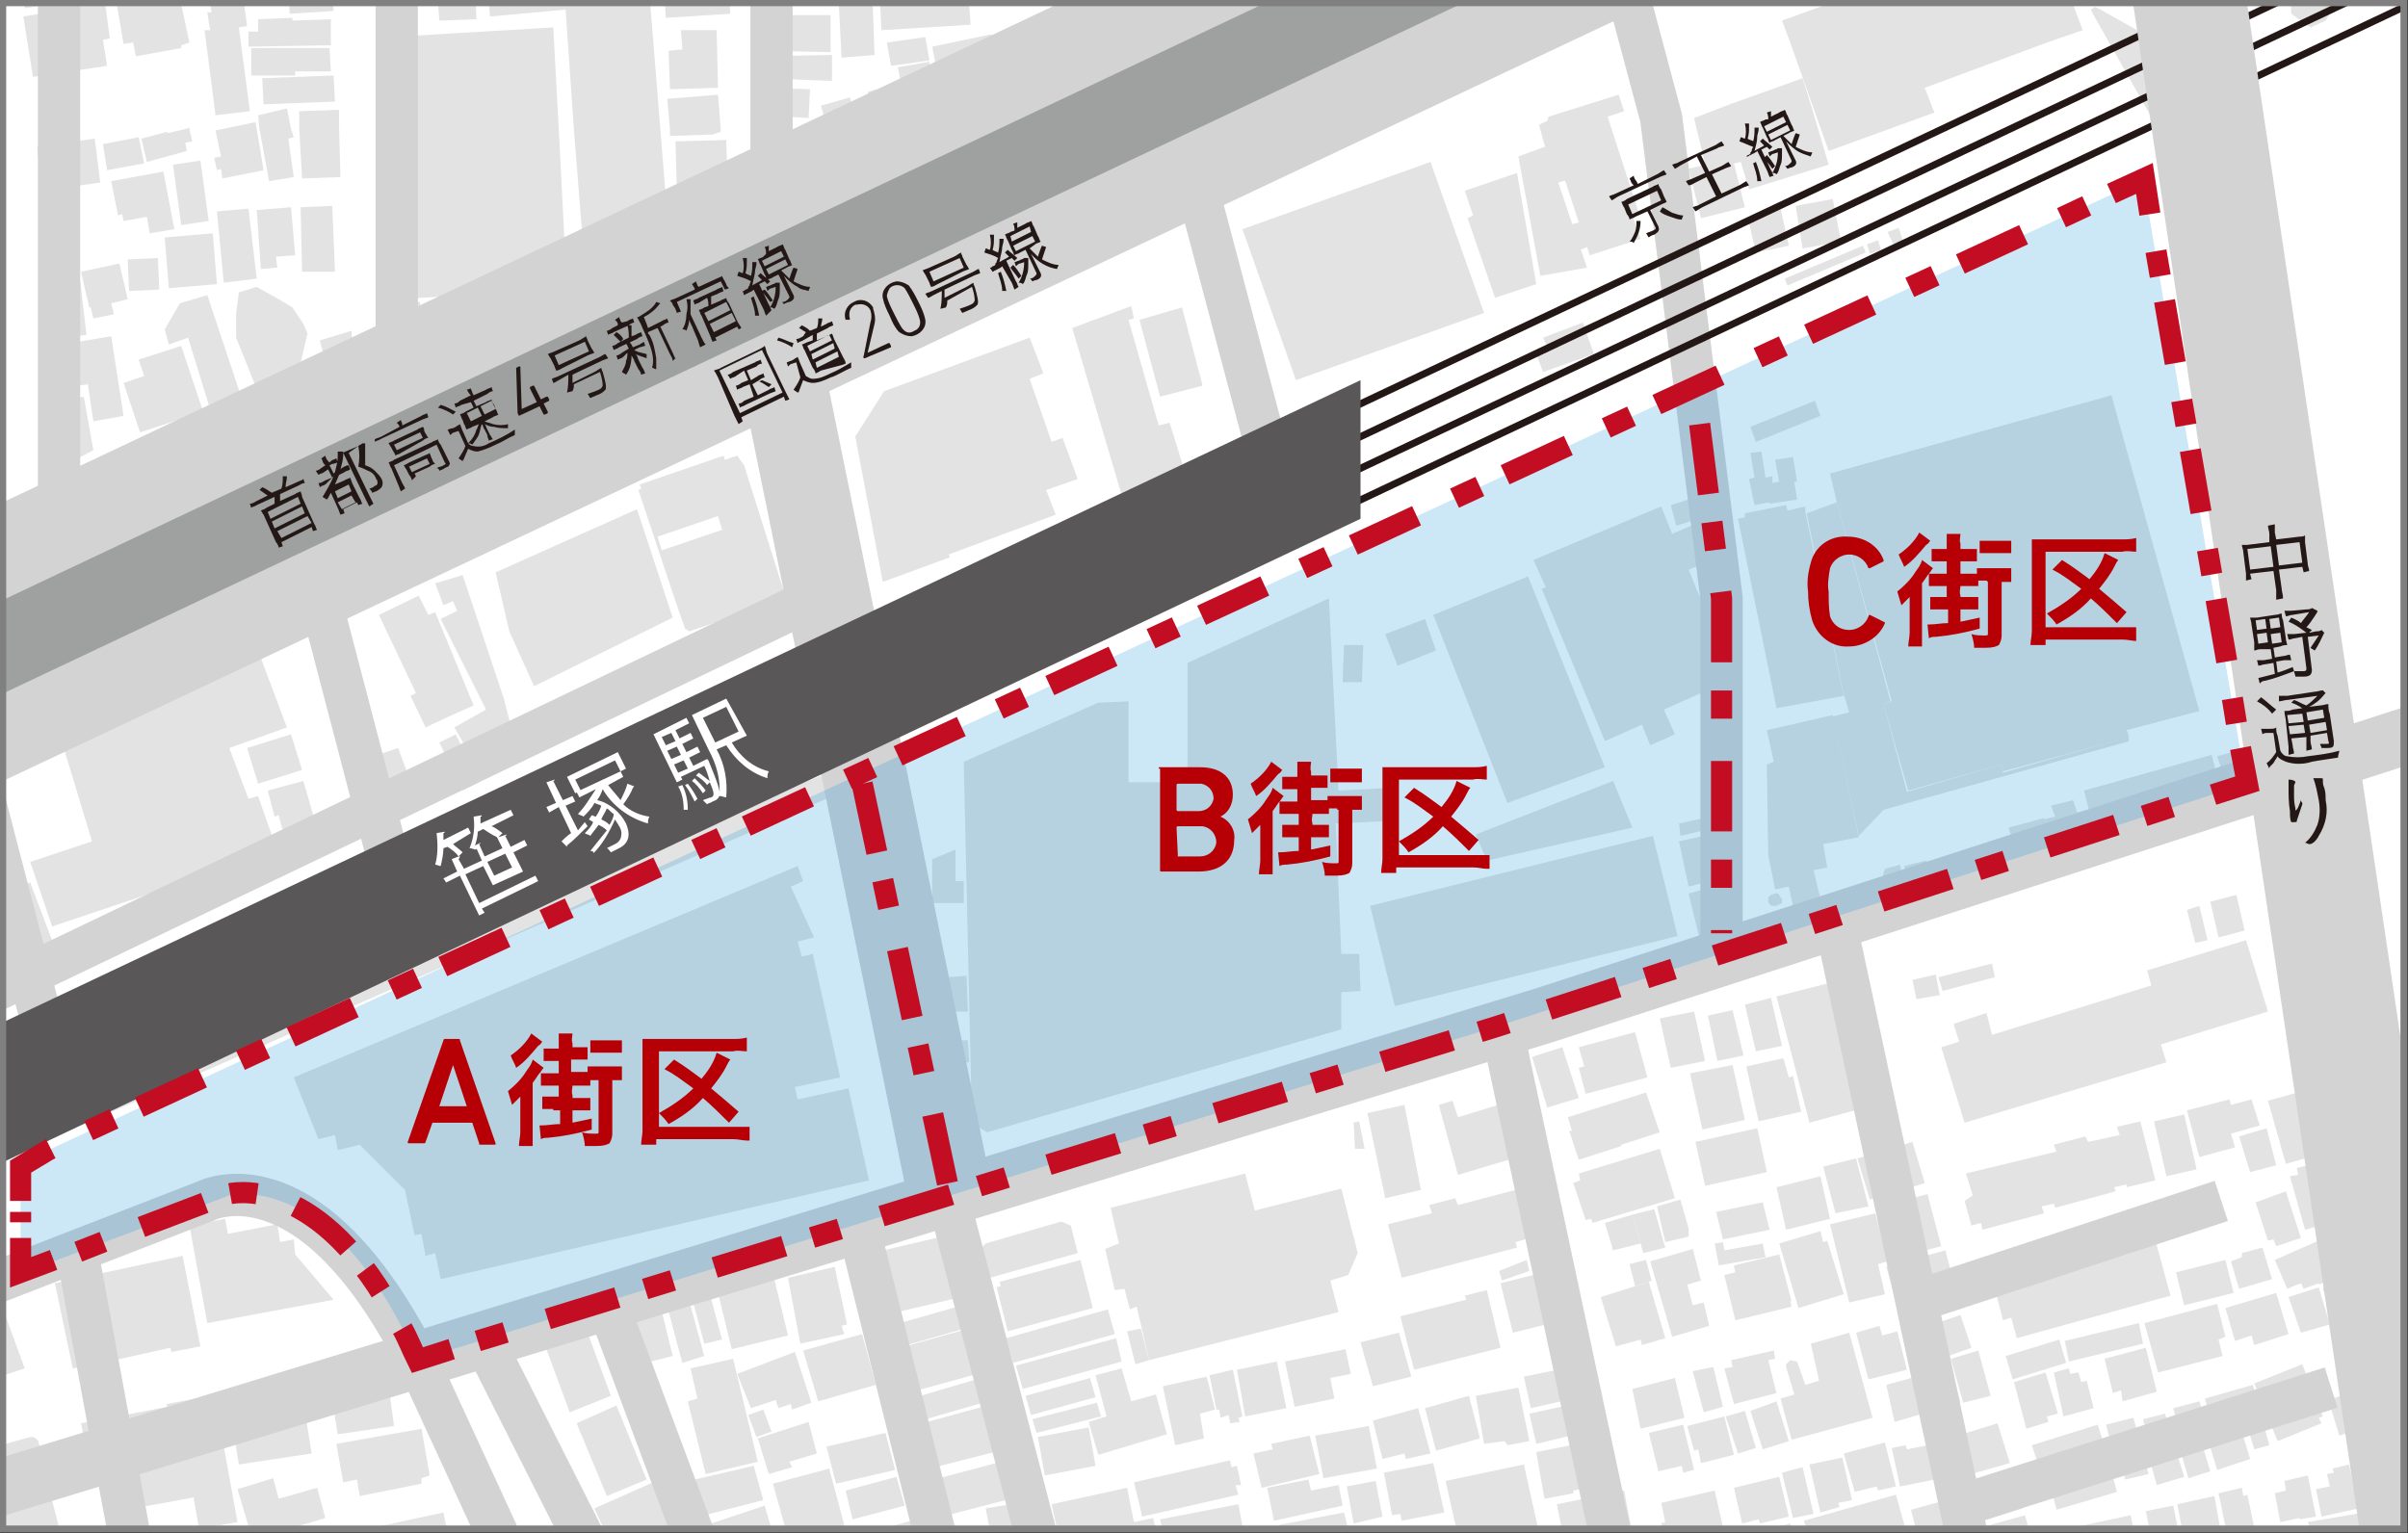 <?xml version="1.0" encoding="utf-8"?>
<!-- Generator: Adobe Illustrator 26.0.1, SVG Export Plug-In . SVG Version: 6.00 Build 0)  -->
<svg version="1.1" id="レイヤー_1" xmlns="http://www.w3.org/2000/svg" xmlns:xlink="http://www.w3.org/1999/xlink" x="0px"
	 y="0px" viewBox="0 0 175.4 111.7" style="enable-background:new 0 0 175.4 111.7;" xml:space="preserve">
<rect x="0" y="0" width="175.4" height="111.7" fill="#333333" stroke="none"/>
<style type="text/css">
	.st0{fill:#FFFFFF;}
	.st1{clip-path:url(#SVGID_00000011010904621699544790000014127507308686403235_);}
	.st2{fill:#E3E3E3;}
	.st3{fill:none;stroke:#E71F19;stroke-width:1.581;stroke-miterlimit:10;}
	.st4{fill:none;stroke:#3361AD;stroke-width:0.79;stroke-miterlimit:10;}
	.st5{fill:none;stroke:#292929;stroke-width:0.395;stroke-miterlimit:10;}
	.st6{fill:none;stroke:#D3D3D4;stroke-width:3.08;stroke-miterlimit:10;}
	.st7{fill:none;stroke:#D3D3D4;stroke-width:6.161;stroke-miterlimit:10;}
	.st8{fill:none;stroke:#231815;stroke-width:0.513;stroke-miterlimit:10;}
	.st9{fill:#595757;}
	.st10{fill:#D3D3D4;}
	.st11{fill:none;stroke:#9FA0A0;stroke-width:6.161;stroke-miterlimit:10;}
	.st12{fill:#231815;}
	.st13{fill:none;stroke:#D3D3D4;stroke-width:4.107;stroke-miterlimit:10;}
	.st14{fill:none;stroke:#D3D3D4;stroke-width:8.215;stroke-miterlimit:10;}
	.st15{fill:none;stroke:#808080;stroke-width:0.5;stroke-miterlimit:10;}
	.st16{opacity:0.2;fill:#0090DA;enable-background:new    ;}
	.st17{fill:none;stroke:#C30D23;stroke-width:1.54;stroke-miterlimit:10;}
	.st18{fill:none;stroke:#C30D23;stroke-width:1.54;stroke-miterlimit:10;stroke-dasharray:0.757,1.136;}
	.st19{fill:none;stroke:#C30D23;stroke-width:1.54;stroke-miterlimit:10;stroke-dasharray:1.974,2.96;}
	.st20{fill:none;stroke:#C30D23;stroke-width:1.54;stroke-miterlimit:10;stroke-dasharray:4.934,1.974,1.974,2.96;}
	.st21{fill:none;stroke:#C30D23;stroke-width:1.54;stroke-miterlimit:10;stroke-dasharray:2.12,3.181;}
	.st22{fill:none;stroke:#C30D23;stroke-width:1.54;stroke-miterlimit:10;stroke-dasharray:5.301,2.12,2.12,3.181;}
	.st23{fill:none;stroke:#C30D23;stroke-width:1.54;stroke-miterlimit:10;stroke-dasharray:1.839,2.758;}
	.st24{fill:none;stroke:#C30D23;stroke-width:1.54;stroke-miterlimit:10;stroke-dasharray:4.597,1.839,1.839,2.758;}
	.st25{fill:none;stroke:#C30D23;stroke-width:1.54;stroke-miterlimit:10;stroke-dasharray:2.03,3.046;}
	.st26{fill:none;stroke:#C30D23;stroke-width:1.54;stroke-miterlimit:10;stroke-dasharray:5.076,2.03,2.03,3.046;}
	.st27{fill:none;stroke:#C30D23;stroke-width:1.54;stroke-miterlimit:10;stroke-dasharray:5.134,2.054,2.054,3.08;}
	.st28{fill:#B60005;}
</style>
<g>
	<g id="レイヤー_2_00000143581382591630326140000006883427923554227899_">
		<g id="画像">
			<rect x="0.2" y="0.2" class="st0" width="174.9" height="111.2"/>
			<g>
				<defs>
					<rect id="SVGID_1_" x="0.2" y="0.2" width="174.9" height="111.2"/>
				</defs>
				<clipPath id="SVGID_00000033334932019021542080000004003859242368694405_">
					<use xlink:href="#SVGID_1_"  style="overflow:visible;"/>
				</clipPath>
				<g style="clip-path:url(#SVGID_00000033334932019021542080000004003859242368694405_);">
					<polyline class="st2" points="71.9,82.5 70.8,81.8 70.2,55.5 80,51.2 82.2,51.1 82.2,57 86.5,57 86.5,48.3 96.8,43.6 
						97.5,57.6 101.4,57.4 101.5,59.8 97.3,60 97.7,69.5 99,69.5 99.1,72.2 97.7,72.3 97.7,75 71.9,82.5 					"/>
					<polyline class="st2" points="63.3,86 32.1,93.2 31.7,91.3 31,91.5 30.7,89.9 30.2,90 29.5,86.7 26.2,83.4 24.6,83.8 
						24.4,82.7 23.2,83 21.4,78.5 58.1,63.1 58.5,64.2 57.6,64.6 59.3,68.3 58.1,68.6 58.4,69.7 59.2,69.5 61.2,78.5 57.9,79.2 
						58.1,80.1 61.8,79.3 63.3,86 					"/>
					<polyline class="st2" points="139,57.6 137.2,51.3 137.8,51.1 133.8,36.6 133.3,34.5 153.8,28.8 160.2,51.8 154.9,53.2 
						155.1,53.7 145.9,56.2 145.8,55.7 139,57.6 					"/>
					<polyline class="st2" points="0.3,78.4 -17.2,85.8 -18.5,82.8 0.3,75.1 0.4,75 61.8,49.7 62.6,51.7 62.7,52.2 51.8,56.6 
						0.4,78.4 0.3,78.4 					"/>
					<polyline class="st2" points="40.7,9.4 41.3,21.1 28.8,21.8 28.1,9.4 28.1,9.4 27.7,2.7 28.2,2.7 28.2,1.8 30.1,1.7 30.1,2.6 
						40.3,2 40.7,9.4 40.7,9.4 					"/>
					<polyline class="st2" points="3.8,67.5 2.2,62.8 6.7,61.3 4.1,52.7 13.5,49.3 13.8,49.9 16.9,48.8 16.7,48.2 18.8,47.4 
						20.9,53 16.7,54.5 18.1,58.2 18.8,58 20.2,62 18.1,62.7 3.8,67.5 					"/>
					<polyline class="st2" points="0.3,84.5 -15.1,91.2 -15.9,88.6 0.3,81.6 0.4,81.6 42.8,63.5 63,55.2 63.6,56.7 0.4,84.4 
						0.3,84.5 					"/>
					<polyline class="st2" points="149.1,3.1 140.2,6.4 140.9,8.2 133.2,11 130.4,3.1 130.4,3.1 129.8,1.5 148.9,-5.4 151.7,2.2 
						149.1,3.1 149.1,3.1 					"/>
					<polyline class="st2" points="64.3,42.4 62.3,31.8 64.4,28.5 75,24.6 76,27.2 75,27.6 76.6,32.2 77.4,31.9 78.5,34.9 
						76.2,35.7 76.9,37.5 69.1,40.4 69.2,40.6 64.3,42.4 					"/>
					<polyline class="st2" points="94.4,27.7 90.5,16.7 104.2,11.8 108.1,22.8 94.4,27.7 					"/>
					<polyline class="st2" points="83.7,99.1 82.8,95.2 82.3,95.4 81.9,93.9 81.2,94 80.5,91 81.5,90.6 80.9,88 90.7,85.5 
						91.4,88.2 97.7,86.6 98.9,91.3 98.2,92.9 96.9,93.3 97.5,95.6 83.7,99.1 					"/>
					<polyline class="st2" points="181,51.7 180.1,51.3 179.2,50.8 178.3,50 177.7,49.1 177.4,47.8 177.3,46.4 180.3,46 180.8,45.6 
						181.4,45.4 182.3,45.2 183.6,45.2 184.8,44.7 185.4,44.2 186,43.9 186.7,43.6 188.5,43.5 189,43.4 189.8,42.8 189.7,42.2 
						189.6,41.4 189.7,40.6 189.8,39.9 190,39.1 190.5,38.4 191.4,37.4 191.1,35.2 192.4,33.1 194.8,32.6 195.5,33 195.5,30.1 
						196.4,29.9 194.9,26.1 194.6,26.2 194.3,26 194.1,25.6 193.9,24.8 193.9,24.3 194.1,24 194.6,23.7 195.6,23.3 202.1,40.7 
						200,41.5 200.3,42.1 199.1,42.6 198.9,42 181.8,48.4 181,51.7 					"/>
					<polyline class="st2" points="48.1,9.4 48.8,18.2 43.8,18.5 43.9,19.5 43,19.6 42.9,18.2 42.5,18.2 41.8,9.4 41.8,9.4 
						41.2,0.7 35.7,1.2 35.3,-3.3 47,-4.2 48.1,9.4 48.1,9.4 					"/>
					<polyline class="st2" points="99.8,66 120.4,60.9 122.2,68.2 101.6,73.3 99.8,66 					"/>
					<polyline class="st2" points="120.2,54.3 119.6,52.8 116.9,54 112.3,42.9 112.6,42.8 111.7,40.8 121,36.9 121.8,38.9 
						123.2,38.3 124.3,41 123,41.5 124.5,45.2 125,50 121.2,51.7 122,53.5 120.2,54.3 					"/>
					<polyline class="st2" points="143.1,81.8 141.4,76.3 142.7,75.9 142.3,74.6 144.7,73.8 145.1,75.4 156.7,71.8 156.4,70.7 
						163.6,68.5 165.2,73.7 157.4,76.1 157.8,77.4 143.1,81.8 					"/>
					<polyline class="st2" points="104.4,44.8 111.3,42 116.9,55.9 109.8,58.5 104.4,44.8 					"/>
					<polyline class="st2" points="-12.9,104.9 -14.4,100.5 -13.3,100.1 -14,98.2 -4.5,94.9 -4.8,94.3 -0.8,92.9 0.2,95.7 0.3,95.6 
						0.3,95.6 1.8,99.7 0.3,100.2 -12.9,104.9 					"/>
					<polyline class="st2" points="38.9,50 37.1,46 36.1,41.7 46.4,37.1 49,45 38.9,50 					"/>
					<path class="st2" d="M54.2,33.9l3,9.5l-0.5,0.4L50.2,46l-0.3-0.2l-0.7-2l-2.7-8.1l0.2-0.1l-0.1-0.3l6.1-2.1l0.1,0.3l0.9-0.3
						L54.2,33.9 M48.2,40.1l4.4-1.5l-0.3-1l-4.4,1.5L48.2,40.1"/>
					<polyline class="st2" points="135.4,60.9 133.5,52.2 134.7,51.9 134.3,50.6 131.6,37.4 133.8,36.6 137.7,51.1 137.2,51.3 
						138.9,57.7 145.8,55.7 145.9,56.3 155,53.7 155.1,54 137.2,59 135.4,60.9 					"/>
					<polyline class="st2" points="14.5,111.4 14.1,109.1 7.6,110.3 7,107.3 6.6,107.4 5.9,103.7 12.2,102.5 12.1,102.3 15.4,101.7 
						15.5,102.1 15.7,102.1 17.3,110.9 14.5,111.4 					"/>
					<polyline class="st2" points="129.4,51.6 126.6,37.8 127.1,37.7 127.1,37.4 130.1,36.8 130.2,37.2 131.5,36.9 131.5,37.3 
						134.3,50.7 129.4,51.6 					"/>
					<polyline class="st2" points="0.3,111.3 -0.8,106.7 -0.8,106.5 -0.8,106.4 -0.8,106.2 -0.6,106.1 -0.5,106 -0.4,105.6 
						-0.2,105.4 0,105.3 0.3,105.2 0.4,105.2 2.2,104.7 2.4,104.7 2.6,104.8 2.8,105 2.8,105.1 3,105.7 2.9,105.8 6.9,121.5 
						4.6,122.1 4.8,122.7 4.5,123.2 3.2,123.5 0.4,111.8 0.3,111.3 					"/>
					<polyline class="st2" points="78.8,119.9 76.6,109.6 82.1,108.4 82.6,110.9 84,110.6 85,115.2 84.3,115.3 85,118.6 78.8,119.9 
											"/>
					<polyline class="st2" points="-11.5,74 -13,68.2 -8.2,66.9 -9.8,60.7 -6.4,59.8 -4.7,66.2 -4.7,66.2 -3.9,68.4 -4,70.6 
						-11.5,74 					"/>
					<polyline class="st2" points="130.6,66 130.3,64.6 129.3,64.8 128.8,62.3 128.7,55.7 129.2,55.5 128.7,53.2 133.5,52.1 
						135.4,61 132.8,61.5 133.1,63.2 132.1,63.4 132.6,65.5 130.6,66 					"/>
					<polyline class="st2" points="4,93.5 13.3,91.5 14.6,98.1 12.5,98.5 12.4,98.2 7.9,99.2 5.3,99.7 4,93.5 					"/>
					<polyline class="st2" points="81.8,36.4 78.1,23.9 82.4,22.3 82.6,23.2 82.2,23.3 84.4,31 85.2,30.8 86.4,34.7 81.8,36.4 					
						"/>
					<polyline class="st2" points="144.4,89.6 144.3,89.1 143.6,89.3 143.1,87.5 143.7,87.1 143.2,85.5 149.8,83.9 149.6,83.4 
						151.9,82.8 152.1,83.2 154.4,82.7 154.2,82.1 155.9,81.7 157,86 154.9,86.5 154.9,86.3 154,86.5 154.1,86.8 149.7,88 
						149.6,87.7 148.7,87.9 148.9,88.4 144.4,89.6 					"/>
					<polyline class="st2" points="131.8,81.8 129.4,72.6 134.9,71.2 137.3,80.3 131.8,81.8 					"/>
					<polyline class="st2" points="-10.5,8.9 -11.2,4.4 -10,4.2 -10.1,3.6 -8.2,3.3 -8.1,3.8 -3.6,3 -3.7,2.6 -2.5,2.4 -2.4,2.9 
						-0.5,2.6 0.1,7.3 -6.7,8.4 -8.7,8.7 -10.5,8.9 					"/>
					<polyline class="st2" points="146.9,97.5 146.5,96 145.9,96.2 145.2,93.5 149.8,92.2 150,92.7 150.8,92.5 150.7,92.1 
						151.3,91.9 151.2,91.5 153.6,90.9 153.7,91.2 154.3,91 154.4,91.5 155.2,91.3 155,90.5 156.9,90 158.1,94.4 146.9,97.5 					
						"/>
					<polyline class="st2" points="15.1,96.4 13.8,89.3 16.4,88.8 16.6,89.9 20.2,89.2 20.4,90.5 21.4,90.3 21.5,91.4 24.3,94.7 
						15.1,96.4 					"/>
					<polyline class="st2" points="74.8,9.3 73.6,3.2 77.3,0 77.9,1.8 79,1.5 79.3,2.3 80.8,1.7 82.4,6.3 81.2,6.7 81.3,7 74.8,9.3 
											"/>
					<polyline class="st2" points="-1.2,35.8 -7.5,38 -8.9,33.9 -8.8,33.9 -9.6,31.6 -8.6,31.2 -8.9,30.3 -4.8,28.8 -4.5,29.7 
						-3.5,29.3 -1.2,35.8 					"/>
					<polyline class="st2" points="131.9,7.6 133.2,12 127.4,13.8 126.8,11.8 124.3,12.4 123.4,8.6 126,7.6 126,7.6 131.3,5.7 
						131.9,7.6 131.9,7.6 					"/>
					<polyline class="st2" points="115.8,18.6 115.6,18 114.9,18.3 114.3,16.4 115,16.2 113.2,10.7 112.6,10.9 112.1,9.1 112.7,8.8 
						112.8,8.5 117.9,6.9 118.3,8.1 117.1,8.5 119.4,15.6 118.9,15.7 119.5,17.4 115.8,18.6 					"/>
					<polyline class="st2" points="102.1,93.1 101.1,89.2 104.3,88.4 104.1,87.8 106,87.3 106.2,87.8 111.9,86.3 112.8,89.8 
						110.4,90.5 110.5,90.9 102.1,93.1 					"/>
					<polyline class="st2" points="152.9,61.9 151.8,57.6 161.1,55 162.2,59.3 152.9,61.9 					"/>
					<polyline class="st2" points="64.7,9.4 64.8,10 65.5,9.8 66.4,12.7 59.9,15.1 58.2,9.4 58.2,9.4 58.2,9.3 60.1,8.8 59.8,7.7 
						61.9,7.1 62.2,8 63.5,7.6 63.2,6.7 63.8,6.5 64.7,9.4 64.7,9.4 					"/>
					<polyline class="st2" points="15.7,8.4 14.9,2.2 15.3,2.2 15.1,0.9 15.4,0.9 14.5,-6.5 16.8,-6.8 18,1.9 17.4,2 18.2,8.1 
						15.7,8.4 					"/>
					<polyline class="st2" points="31.7,44.6 34.5,51.4 32.7,52.2 31,53 29.9,50.7 30.3,50.5 27.6,44.8 30.5,43.4 31.2,44.8 
						31.7,44.6 					"/>
					<polyline class="st2" points="33.7,41.9 36.7,50.9 37.6,54.4 34.8,56 33.1,53 35.4,51.7 32.1,45.1 33.3,44.5 33,43.8 
						32.3,44.1 31.7,42.5 33.7,41.9 					"/>
					<polyline class="st2" points="130.5,104.9 129.7,101.9 130.7,101.6 130.1,99.6 130.1,99.4 130.4,99.1 130.9,99.2 131.5,100.9 
						132.5,100.6 131.9,97.9 134.7,97.1 136.4,103.3 130.5,104.9 					"/>
					<polyline class="st2" points="118.9,60.3 108.3,62.7 107.5,60.8 117.5,56.9 118.9,60.3 					"/>
					<polyline class="st2" points="108.9,21.7 106.9,15.9 107.3,15.7 106.7,13.9 110.5,12.6 111.9,20.7 108.9,21.7 					"/>
					<polyline class="st2" points="32,1.5 31.8,-1.2 30.2,-1.1 30,-6.2 34.4,-6.4 34.7,1.4 32,1.5 					"/>
					<polyline class="st2" points="98.2,115.4 98,114.5 94.1,115.4 93.7,113.5 93.1,113.7 92.7,112.2 93.4,112.1 93.2,111.1 
						97.9,110.2 98.2,111.4 99.1,111.4 99.6,111.3 99.8,112.3 100.2,112.2 100.8,114.9 98.2,115.4 					"/>
					<polyline class="st2" points="51.4,107.4 50.1,102.1 50.8,101.9 50.3,99.7 53.4,99 55.2,106.5 51.4,107.4 					"/>
					<polyline class="st2" points="18.8,28.6 17.2,24.6 17.2,22.8 17.4,21.3 18.7,20.9 20.3,21.8 21.3,22.4 22.1,23.6 22.4,24.3 
						21.6,27.7 18.8,28.6 					"/>
					<polyline class="st2" points="112.2,20.1 110.6,11.4 113.6,10.3 114.5,13 113.5,13.3 115.6,19.5 112.2,20.1 					"/>
					<polyline class="st2" points="96.9,1.4 94.6,-4.2 94.6,-4.4 94.7,-4.5 95.2,-4.8 95.1,-5.2 96.7,-5.8 97.4,-5.7 97.6,-5.7 
						98,-5.4 98.4,-4.4 98.9,-4.5 99.1,-4.5 99.3,-4.5 99.5,-4.3 101,-0.2 96.9,1.4 					"/>
					<polyline class="st2" points="64.2,2.2 64,-2.1 70.4,-2.5 70.7,1.8 64.2,2.2 					"/>
					<polyline class="st2" points="2.4,5.6 1.7,1.2 4.8,0.7 4.7,0.3 7.6,-0.2 8,2.8 7.5,2.9 7.8,4.8 2.4,5.6 					"/>
					<polyline class="st2" points="103,99.8 102,95.9 106.8,94.7 106.7,94.4 108.3,94 109.3,98.2 103,99.8 					"/>
					<polyline class="st2" points="179.4,70.5 180.8,70.2 180.4,68.2 184.7,67.3 185.3,70.5 185.9,71.1 186.1,72.2 180,73.4 
						179.4,70.5 					"/>
					<polyline class="st2" points="58,114.2 56.3,108.1 60.4,107 62,113 58,114.2 					"/>
					<polyline class="st2" points="106.3,112.4 105.3,107.9 111,106.7 112,111.2 106.3,112.4 					"/>
					<polyline class="st2" points="17.4,106.7 16.9,103.7 17.7,103.5 17.4,101.6 21.9,100.9 22.7,105.9 17.4,106.7 					"/>
					<polyline class="st2" points="49.4,17.2 49.2,10.3 52.9,10.2 53.1,17.1 49.4,17.2 					"/>
					<polyline class="st2" points="125.2,115.9 124.8,114.4 123.5,114.7 123,112.8 130.4,111 131.2,114.5 125.2,115.9 					"/>
					<polyline class="st2" points="116,89.1 115.9,88.8 115.5,88.9 114.6,86.2 115.1,86 115,85.5 120.9,83.7 122,87.3 116,89.1 
											"/>
					<polyline class="st2" points="166.5,84.8 165.2,80.2 170.2,78.8 171.4,83.4 166.5,84.8 					"/>
					<polyline class="st2" points="64.5,95.8 63.5,91.3 68.6,90.1 69.6,94.6 64.5,95.8 					"/>
					<polyline class="st2" points="-3.5,29.3 -4.5,29.7 -4.8,28.8 -8.9,30.3 -9.5,30.5 -10,28.4 -4.1,27.1 -4,27.7 -1.8,27 
						-0.8,35.6 -1.2,35.8 -3.5,29.3 					"/>
					<polyline class="st2" points="26.2,109 26,107.8 25,108 24.5,105.2 30.7,104.1 31.3,107.5 30.7,107.7 30.7,108.1 26.2,109 
											"/>
					<polyline class="st2" points="168.3,2 166.9,1 166.8,-0.6 169,-4.7 168.6,-5 169.3,-5.9 170.3,-6 171.8,-3.5 171.9,-2.7 
						169.4,1.5 168.3,2 					"/>
					<polyline class="st2" points="146.6,64.1 146.2,62.4 146.9,62.2 146.3,60.3 148.9,59.6 148.9,59.7 149.7,59.5 149.4,58.7 
						151,58.3 151.3,59.2 152,59 152.9,62.3 146.6,64.1 					"/>
					<polyline class="st2" points="73.4,97 72.6,93.8 72.9,93.7 72.8,93.4 78.7,91.8 79.6,95.3 73.4,97 					"/>
					<polyline class="st2" points="0.3,70.1 -0.7,70.5 -2.4,66.1 0.3,65 0.4,65 2.2,64.3 3.9,68.8 0.4,70.1 0.3,70.1 					"/>
					<polyline class="st2" points="-11.6,3.1 -12.5,-0.8 -7,-2.1 -6,1.8 -11.6,3.1 					"/>
					<polyline class="st2" points="140.4,115.6 139.8,113.5 140.2,113.4 140,112.5 147.5,110.4 148.3,113.2 146.8,113.6 
						146.7,113.3 145.7,113.6 145.8,113.9 144.7,114.2 144.6,113.8 143.7,114.1 143.8,114.4 142.6,114.8 142.5,114.3 141.5,114.6 
						141.7,115.2 140.4,115.6 					"/>
					<polyline class="st2" points="10.2,31.5 9,27.9 10.5,27.4 10.1,26.2 13.2,25.2 14.8,30 10.2,31.5 					"/>
					<polyline class="st2" points="132.5,113.9 132.1,112.2 131.8,112.2 131.4,110.8 138.1,108.9 139,112.1 132.5,113.9 					"/>
					<polyline class="st2" points="48.5,1.3 48.2,-3.2 49,-3.2 48.9,-4.1 52,-4.2 52.2,-2 53,-1.8 53.2,1 48.5,1.3 					"/>
					<polyline class="st2" points="21.1,1 20.7,-6.2 22.5,-6.3 22.5,-5.4 24,-5.5 24.3,0.8 21.1,1 					"/>
					<polyline class="st2" points="28,115.3 27.2,111.3 32.3,110.2 33.1,114.3 32.8,114.3 33,114.6 30.9,115.1 30.8,114.7 28,115.3 
											"/>
					<polyline class="st2" points="-5.9,1.3 -6.6,-2.6 -1.2,-3.5 -0.5,0.4 -5.9,1.3 					"/>
					<polyline class="st2" points="171.5,94 171.1,92.9 169.7,93.5 169.6,93.3 168.9,93.6 168.9,93.5 167.8,93.9 167.6,93.5 
						166.6,93.9 165.7,91.8 171.8,89.1 172.7,91.1 172.5,91.2 173.1,93.4 171.5,94 					"/>
					<polyline class="st2" points="86,118.5 85.2,115.1 91.2,113.8 91.9,117.3 86,118.5 					"/>
					<polyline class="st2" points="106.2,85.6 104.8,80.5 105.8,80.2 106.2,81.4 109.8,80.3 110.9,84.2 106.2,85.6 					"/>
					<polyline class="st2" points="15.3,29.8 13.7,24.6 12.3,25.1 12,24 13.1,22.1 15.1,21.5 17.6,29 15.3,29.8 					"/>
					<polyline class="st2" points="-10.3,17 -10.6,13.3 -11.6,13.4 -11.7,11.5 -10.9,11.4 -10.8,11.7 -7.2,11.4 -6.7,16.7 -10.3,17 
											"/>
					<polyline class="st2" points="115.4,118.8 115,115.6 116.8,115.4 116.7,114.5 121.1,114 121.5,117.1 119.1,117.4 119.1,117.6 
						117.9,117.7 118,118.5 115.4,118.8 					"/>
					<polyline class="st2" points="134.6,118.8 134,116 134.3,115.9 134.1,115.1 139.2,114 140,117.6 134.6,118.8 					"/>
					<polyline class="st2" points="19.1,119.1 17.9,113.2 21.7,112.4 22.2,114.9 21.2,115.1 21.9,118.5 19.1,119.1 					"/>
					<polyline class="st2" points="80,106 79.3,103.6 80.6,103.2 79.8,100.2 81.7,99.7 82.4,102.1 84.2,101.6 85,104.5 80,106 					
						"/>
					<polyline class="st2" points="157.2,100 156.2,96.4 161.5,95 162.1,97.4 161.6,97.6 161.9,98.8 157.2,100 					"/>
					<polyline class="st2" points="8.1,24.5 9,30.3 6.8,30.7 6.4,28 4.4,28.3 3.9,25.2 8.1,24.5 					"/>
					<polyline class="st2" points="84.5,28.9 83,23.3 86.1,22.4 87.6,28.1 84.5,28.9 					"/>
					<polyline class="st2" points="118.1,83.4 118.1,83.5 115,84.5 114.3,82.4 114.5,82.4 114.2,81.4 119.9,79.6 120.9,82.5 
						118.1,83.4 					"/>
					<polyline class="st2" points="9.9,4.1 9.7,3.1 9,3.2 8.4,-0.3 12,-0.9 12.3,0.4 13.2,0.3 13.8,3.1 13.2,3.3 13.2,3.5 9.9,4.1 
											"/>
					<polyline class="st2" points="67.7,107 66.8,103.8 72.3,102.3 73.2,105.6 67.7,107 					"/>
					<polyline class="st2" points="83.2,110.5 82.6,108 89.6,106.4 89.7,106.9 90.1,106.8 90.4,108.2 90,108.2 90.2,108.9 
						83.2,110.5 					"/>
					<polyline class="st2" points="134.7,94.9 133.3,89.2 136.6,88.4 137.5,91.9 136.8,92.1 137.3,94.3 134.7,94.9 					"/>
					<polyline class="st2" points="24.6,104.5 23.9,100.1 28.1,99.4 28.7,103.9 24.6,104.5 					"/>
					<polyline class="st2" points="85.2,113.8 84.5,110.7 90.2,109.6 90.8,112.7 85.2,113.8 					"/>
					<polyline class="st2" points="71.2,100.1 66.1,101.5 65.2,98.3 70.2,96.9 70.3,97.1 70.9,97.4 71.4,99.3 71.1,99.8 71.2,100.1 
											"/>
					<polyline class="st2" points="92.2,3.1 90.7,-1 94.7,-2.5 96.1,1.6 92.2,3.1 					"/>
					<polyline class="st2" points="44.2,109 42,103.7 44.9,102.4 47.1,107.8 44.2,109 					"/>
					<polyline class="st2" points="53.3,98.3 52.3,94.2 56.4,93.2 57.4,97.3 53.3,98.3 					"/>
					<polyline class="st2" points="0.3,115 -3.5,116 -4.5,111.9 -0.4,110.8 0.3,113.5 0.4,114 0.7,114.9 0.4,114.9 0.3,115 					"/>
					<polyline class="st2" points="22.5,116.1 21.8,112.5 26.6,111.5 27.3,114.4 26.5,114.6 26.6,115.3 22.5,116.1 					"/>
					<polyline class="st2" points="114.1,113.1 113.4,109.6 118.3,108.6 118.8,111.2 118.6,111.2 118.8,112.1 114.1,113.1 					"/>
					<polyline class="st2" points="110.2,97.1 109.3,93.5 113.6,92.4 114.7,96.5 113.6,96.8 113.4,96.3 110.2,97.1 					"/>
					<polyline class="st2" points="157.9,9.4 157.8,9.5 157.6,9.6 157.3,9.6 157.2,9.4 157.2,9.4 157.2,9.4 152.5,1.1 152.3,0.7 
						152.6,0.5 153,0.7 156.2,2.5 156.5,2.8 156.7,3.1 156.8,3.5 157.9,9.2 157.9,9.4 157.9,9.4 					"/>
					<polyline class="st2" points="58.3,97.9 57.4,93.1 60.8,92.3 61.7,96.5 61.3,96.6 61.5,97.2 58.3,97.9 					"/>
					<polyline class="st2" points="59.6,102.1 58.5,98.4 62.8,97.2 63.8,100.9 59.6,102.1 					"/>
					<polyline class="st2" points="18.4,112.2 17.3,108.5 19.9,107.7 20.3,109.2 23.1,108.4 23.7,110.6 18.4,112.2 					"/>
					<polyline class="st2" points="-9.7,21.5 -10.5,18.1 -5.9,16.9 -5,20.4 -9.7,21.5 					"/>
					<polyline class="st2" points="112.5,109.2 111.9,105.8 116.9,104.8 117.5,108 114.6,108.6 114.6,108.8 112.5,109.2 					"/>
					<polyline class="st2" points="151.2,115 150.8,113 151.3,112.8 151,111.3 155.2,110.4 155.9,114 151.2,115 					"/>
					<polyline class="st2" points="69.5,115.2 69,112.2 74.5,111.1 75.1,114.1 69.5,115.2 					"/>
					<polyline class="st2" points="100.9,87.3 99.6,81.1 102.3,80.5 103.5,86.7 100.9,87.3 					"/>
					<polyline class="st2" points="165.9,105 164.2,100.8 167.7,99.4 169.2,103.2 168.9,103.3 169.1,103.7 165.9,105 					"/>
					<polyline class="st2" points="44.7,113 43.3,109.9 47.8,107.9 49.2,111 44.7,113 					"/>
					<polyline class="st2" points="67.9,3.4 72.2,2.5 73,6.1 68.6,7 67.9,3.4 					"/>
					<polyline class="st2" points="131,95.3 129.6,90.6 132.6,89.7 132.8,90.5 133.1,90.4 134.3,94.3 131,95.3 					"/>
					<polyline class="st2" points="72.1,93.1 71.5,90.9 71.8,90.6 77.3,89 78,89.3 78.5,91.3 72.1,93.1 					"/>
					<polyline class="st2" points="126.4,96.2 125.6,92.9 126.4,92.7 126.3,92.2 129.6,91.4 130.5,94.8 130.4,94.8 130.5,95.2 
						126.4,96.2 					"/>
					<polyline class="st2" points="121.8,97.4 120.2,91.9 123.3,91 123.9,93.3 122.9,93.6 123.3,95.1 124.1,94.9 124.5,96.6 
						121.8,97.4 					"/>
					<polyline class="st2" points="41.5,102.9 39.8,98.3 42.8,97.1 44.5,101.7 41.5,102.9 					"/>
					<polyline class="st2" points="145.5,119.1 144.3,115 146,114.5 146.1,115 148.5,114.3 149.4,117.4 147,118.1 147.2,118.5 
						145.5,119.1 					"/>
					<polyline class="st2" points="115.5,79.7 115,77.8 115.4,77.7 115,76.3 119.1,75.2 120,78.5 115.5,79.7 					"/>
					<polyline class="st2" points="124.2,86.4 123.5,83.2 128,82.2 128.7,85.4 124.2,86.4 					"/>
					<polyline class="st2" points="173.6,112.6 173.3,111 172.8,111.1 172.2,107.7 171.6,107.9 171.4,106.7 174.3,106.2 
						175.2,111.2 175.7,111.1 175.9,112.2 173.6,112.6 					"/>
					<polyline class="st2" points="117.7,98.1 116.6,94.5 120.1,93.4 121.3,97.5 119.6,98 119.5,97.6 117.7,98.1 					"/>
					<polyline class="st2" points="-10.1,112.5 -10.7,110.2 -11,110.3 -11.2,109.4 -10.5,109.1 -10.7,108.5 -7.6,107.6 -6.6,111.5 
						-10.1,112.5 					"/>
					<polyline class="st2" points="73.8,99.3 73.3,97.5 80.7,95.4 81.2,97.2 73.8,99.3 					"/>
					<polyline class="st2" points="57.7,102.7 57.6,102.3 56.7,102.6 56.5,102 54.7,102.6 53.7,100.1 57.9,98.5 59.1,102.2 
						57.7,102.7 					"/>
					<polyline class="st2" points="137.7,91.5 136.7,88 140.4,87 141.4,90.8 139.1,91.4 139,91.1 137.7,91.5 					"/>
					<polyline class="st2" points="69,110.4 68.4,107.7 73.3,106.4 74,109.1 69,110.4 					"/>
					<polyline class="st2" points="74.5,9.4 74.5,9.5 71,10.7 70.9,10.4 70.3,10.5 69.9,9.4 69.9,9.4 69.4,7.8 73.4,6.3 74.5,9.4 
						74.5,9.4 					"/>
					<polyline class="st2" points="61.3,4.2 61,-1.6 63.5,-1.7 63.7,4 61.3,4.2 					"/>
					<polyline class="st2" points="24.7,9.4 24.8,12.9 22,13 21.8,9.4 21.8,9.4 21.8,8.1 24.7,8 24.7,9.4 24.7,9.4 					"/>
					<polyline class="st2" points="46.8,117 45.7,113.6 49.4,112.4 50.5,115.8 46.8,117 					"/>
					<polyline class="st2" points="10.9,17 10.7,15.8 9,16.1 8.9,15.6 8.6,15.7 8.1,13.2 11.9,12.5 12.7,16.7 10.9,17 					"/>
					<polyline class="st2" points="141.8,107.9 141,105.1 145.5,103.7 146.4,106.6 141.8,107.9 					"/>
					<polyline class="st2" points="160.2,84.3 159.3,80.9 162.4,80.1 162.5,80.5 164,80.1 164.6,82 162.5,82.6 162.8,83.6 
						160.2,84.3 					"/>
					<polyline class="st2" points="59.1,119.4 58,115 61,114.3 62,118.7 59.1,119.4 					"/>
					<polyline class="st2" points="138,103.6 137.4,100.9 142.1,99.6 142.8,102.2 138,103.6 					"/>
					<polyline class="st2" points="48.8,6.5 48.7,3.7 49.7,3.6 49.6,2.2 52.2,2.2 52.3,6.4 48.8,6.5 					"/>
					<polyline class="st2" points="55.8,0.7 57.6,0.7 57.6,1.1 60.5,1.1 60.5,3.8 55.7,3.7 55.8,0.7 					"/>
					<polyline class="st2" points="102.1,110.8 102,110.3 101.4,110.4 100.8,107.3 104.4,106.6 105.2,110.2 102.1,110.8 					"/>
					<polyline class="st2" points="170.4,104.6 169.6,102 173,100.9 173.2,101.2 174.5,100.7 175.2,103 170.4,104.6 					"/>
					<polyline class="st2" points="74.5,101.2 74,99.5 81.3,97.5 81.7,99.2 74.5,101.2 					"/>
					<polyline class="st2" points="136.2,87.4 135.3,84.4 139.3,83.2 140.2,86.2 136.2,87.4 					"/>
					<polyline class="st2" points="12.3,21 12,17.3 15.5,17 15.8,20.7 12.3,21 					"/>
					<polyline class="st2" points="124,82.3 123.1,78.2 126.2,77.6 127.1,81.6 124,82.3 					"/>
					<polyline class="st2" points="94.3,102.5 93.6,99.2 98,98.3 98.4,100.1 96.9,100.4 97.2,101.9 94.3,102.5 					"/>
					<polyline class="st2" points="128.1,81.7 127.2,77.7 129.9,77.1 130.3,78.5 130.6,78.4 131.2,81 128.1,81.7 					"/>
					<polyline class="st2" points="96.4,107.7 95.8,104.6 99.7,103.9 100.3,107 96.4,107.7 					"/>
					<polyline class="st2" points="69.1,9.4 69.8,11.2 66.7,12.3 65.6,9.4 65.6,9.4 65.4,8.7 68.4,7.6 69.1,9.4 69.1,9.4 					"/>
					<polyline class="st2" points="122.5,112.5 122.3,111.6 121.2,111.8 121,111 121.3,110.9 121,109.5 124.9,108.6 125.6,111.7 
						122.5,112.5 					"/>
					<polyline class="st2" points="85.6,105.3 84.7,101 87.9,100.3 88.5,102.7 87.4,103 87.7,104.8 85.6,105.3 					"/>
					<polyline class="st2" points="88.8,4 87.5,0 90.2,-1 91.6,3.1 88.8,4 					"/>
					<polyline class="st2" points="60.9,108.1 60.2,105.4 64.5,104.4 65.2,107.1 60.9,108.1 					"/>
					<polyline class="st2" points="16.3,20.6 15.8,15.4 18.1,15.2 18.7,20.3 16.3,20.6 					"/>
					<polyline class="st2" points="109.8,105.3 109.6,105 108.1,105.2 107.5,101.7 110.6,101.1 111.4,105 109.8,105.3 					"/>
					<polyline class="st2" points="123.9,15.9 123,12.3 126.2,11.5 127.1,15.1 123.9,15.9 					"/>
					<polyline class="st2" points="142.9,111.3 142.2,108.8 146.5,107.4 147.3,109.9 142.9,111.3 					"/>
					<polyline class="st2" points="91.9,108.4 91.3,105.9 92.7,105.6 92.6,105.2 95.4,104.6 96.1,107.4 91.9,108.4 					"/>
					<polyline class="st2" points="51.3,110.4 50.6,107.8 54.9,106.8 55.6,109.3 51.3,110.4 					"/>
					<polyline class="st2" points="170.8,113.4 170.7,112.5 167.2,113.1 167,111.4 168.2,111.2 168.1,110.9 172.2,110.2 
						172.6,113.1 170.8,113.4 					"/>
					<polyline class="st2" points="159.5,114.4 158.6,109.6 161.3,109 161.8,111.8 161,111.9 161.4,114 159.5,114.4 					"/>
					<polyline class="st2" points="51.9,113.5 51.2,111.2 55.7,109.7 56.4,112.1 51.9,113.5 					"/>
					<polyline class="st2" points="116.9,104 111.9,105.2 111.4,103 116.4,101.9 116.9,104 					"/>
					<polyline class="st2" points="172.9,116.6 172.7,115.1 173,115 172.7,113.1 175.9,112.6 176.4,115.5 175.4,115.7 175.4,116.2 
						172.9,116.6 					"/>
					<polyline class="st2" points="164.2,105.6 163.6,103.6 161.3,104.3 160.6,101.9 164.1,100.9 165.3,105.3 164.2,105.6 					"/>
					<polyline class="st2" points="22,19.8 21.9,15.1 24.2,15 24.4,19.8 22,19.8 					"/>
					<polyline class="st2" points="164.2,98 164,97.3 162.8,97.7 162.1,95.3 165.8,94.2 166.7,97.2 164.2,98 					"/>
					<polyline class="st2" points="102,115.4 101.6,112.4 105.2,111.9 105.7,114.8 102,115.4 					"/>
					<polyline class="st2" points="20.9,61.7 20.3,59.4 20,59.5 19.5,57.6 22.1,56.9 23.3,61.1 20.9,61.7 					"/>
					<polyline class="st2" points="138.1,94.8 137.4,92.3 141.7,91.1 142.2,93 141.8,93.1 141.9,93.6 138.1,94.8 					"/>
					<polyline class="st2" points="18.1,3.4 18.1,2.3 18.8,2.3 18.8,1.4 21.3,1.3 21.3,1.5 24.1,1.4 24.1,3.3 18.1,3.4 					"/>
					<polyline class="st2" points="148.7,107.4 148,105.3 152.8,103.8 153.5,106 148.7,107.4 					"/>
					<polyline class="st2" points="18.7,9.4 19.2,12.4 16.2,13 16.1,12.3 15.8,12.4 15.6,11.5 16.1,11.4 15.7,9.5 16.2,9.4 
						16.2,9.4 18.6,8.9 18.7,9.4 18.7,9.4 					"/>
					<polyline class="st2" points="102.4,106.3 102.3,105.9 100.7,106.3 100,103.5 103.3,102.6 104.2,105.9 102.4,106.3 					"/>
					<polyline class="st2" points="46.6,99.4 46,97 45.6,96.9 45.3,95.4 48,94.7 49,98.8 46.6,99.4 					"/>
					<polyline class="st2" points="92.8,110.8 92.3,108.4 95.3,107.8 95.5,108.6 97.5,108.2 97.8,109.7 92.8,110.8 					"/>
					<polyline class="st2" points="104.6,105.7 103.8,102.6 107,101.7 107.8,104.8 104.6,105.7 					"/>
					<polyline class="st2" points="149.8,110 149.2,107.7 153.6,106.5 154.2,108.7 149.8,110 					"/>
					<polyline class="st2" points="18.3,5.5 18.3,3.5 24,3.5 24.1,5.2 21.5,5.2 21.5,5.5 18.3,5.5 					"/>
					<polyline class="st2" points="130.1,89.6 129.4,86.5 132.6,85.7 133.3,88.8 130.1,89.6 					"/>
					<polyline class="st2" points="90.7,103.2 90.1,99.8 93,99.2 93.7,102.6 90.7,103.2 					"/>
					<polyline class="st2" points="76.1,107.5 75.6,104.7 79.3,104 79.8,106.8 76.1,107.5 					"/>
					<polyline class="st2" points="52.5,9.4 52.5,9.6 51.9,9.8 48.8,9.9 48.8,9.4 48.8,9.4 48.6,7.2 52.3,6.9 52.5,9.4 52.5,9.4 
											"/>
					<polyline class="st2" points="3.3,18.7 2.8,14.4 4.5,14.2 4.6,14.8 5.4,14.7 5.8,18.1 3.3,18.7 					"/>
					<polyline class="st2" points="3.8,24.7 3.5,21 4,20.3 5.8,20.1 6.3,24.4 3.8,24.7 					"/>
					<polyline class="st2" points="115.9,101.6 111.5,102.6 111,100.3 115.4,99.4 115.9,101.6 					"/>
					<polyline class="st2" points="126.3,102.3 125.6,99.7 126.2,99.6 126.1,99.1 129.2,98.4 129.3,99 128.8,99.1 129.4,101.5 
						126.3,102.3 					"/>
					<polyline class="st2" points="21.2,9.4 21.4,10 21,10.1 21.4,12.9 19.6,13.2 18.9,9.4 18.9,9.4 18.8,8.4 20.9,7.9 21.2,9.4 
						21.2,9.4 					"/>
					<polyline class="st2" points="154.6,102.1 154.5,101.3 153.9,101.5 153.3,99 156.3,98.2 157.1,101.4 154.6,102.1 					"/>
					<polyline class="st2" points="19.2,7.6 19.1,5.7 24.3,5.5 24.4,7.4 19.2,7.6 					"/>
					<polyline class="st2" points="19,19.6 18.7,15.3 21.2,15.1 21.5,18.6 20.1,18.7 20.2,19.5 19,19.6 					"/>
					<polyline class="st2" points="126.9,111 126.3,108.4 129.6,107.6 130.3,110.5 128.2,111 128.1,110.7 126.9,111 					"/>
					<polyline class="st2" points="100,101 99.1,97.8 101.9,97.1 102.8,100.3 100,101 					"/>
					<polyline class="st2" points="157.3,114.9 156.3,110.1 158.3,109.7 159.3,114.6 157.3,114.9 					"/>
					<polyline class="st2" points="62.3,117.7 61.4,114.2 64.1,113.6 64.9,117.1 62.3,117.7 					"/>
					<polyline class="st2" points="157.1,108.2 156.2,105 156.5,105 156.1,103.4 157.7,103 158.1,104.3 158.4,104.3 158.9,106 
						158.6,106 159.1,107.6 157.1,108.2 					"/>
					<polyline class="st2" points="122.7,103.3 119.5,104.1 118.9,101.2 122,100.4 122.7,103.3 					"/>
					<polyline class="st2" points="65,98.3 64.5,96.7 70.1,95.1 70.6,96.7 65,98.3 					"/>
					<polyline class="st2" points="56,107.4 55.2,104.8 58.9,103.6 59.5,105.9 57.5,106.5 57.7,106.9 56,107.4 					"/>
					<polyline class="st2" points="136.1,100.5 135.2,97.1 136.9,96.6 137.1,97.3 138.2,97 138.9,99.8 136.1,100.5 					"/>
					<polyline class="st2" points="135.1,108.7 134.3,105.9 137.3,105.1 138.1,108.3 136.8,108.6 136.7,108.3 135.1,108.7 					"/>
					<polyline class="st2" points="65.1,117 64.3,113.5 66.8,112.9 67.7,116.4 65.1,117 					"/>
					<polyline class="st2" points="121.7,77.8 120.9,74.2 123.4,73.7 124.2,77.3 121.7,77.8 					"/>
					<polyline class="st2" points="18.8,57.1 18,54.5 21.2,53.5 22,56.1 18.8,57.1 					"/>
					<polyline class="st2" points="123,64.6 122.3,61.3 125,60.7 125.7,63.9 123,64.6 					"/>
					<polyline class="st2" points="157.8,85.7 156.9,81.7 159.1,81.2 160,85.2 157.8,85.7 					"/>
					<polyline class="st2" points="112.7,80.7 111.6,77 113.8,76.3 115,80 112.7,80.7 					"/>
					<polyline class="st2" points="72.3,102 67.1,103.5 66.7,101.8 71.8,100.3 72.3,102 					"/>
					<polyline class="st2" points="123.8,68.4 123,65.1 125.6,64.4 126.4,67.7 123.8,68.4 					"/>
					<polyline class="st2" points="-2.4,110.7 -3.6,106.3 -1.7,105.8 -0.5,110.1 -2.4,110.7 					"/>
					<polyline class="st2" points="172.5,115.1 169.5,115.7 169.5,115.9 168.7,116.1 168.6,115.9 167.7,116.1 167.3,114.3 
						172.2,113.3 172.5,115.1 					"/>
					<polyline class="st2" points="159.1,95.1 158.5,92.7 162.1,91.8 162.7,94.2 159.1,95.1 					"/>
					<polyline class="st2" points="127.4,34.9 127.8,34.8 127.5,33 128.3,32.9 128.6,34.8 129.1,34.7 129.1,35.2 129.6,35.1 
						129.3,33.5 130.6,33.3 130.9,35.1 130.7,35.1 130.9,36.4 128.9,36.7 128.9,36.6 127.8,36.8 127.4,34.9 					"/>
					<polyline class="st2" points="13.2,16.4 12.6,12 14.6,11.7 15.2,16.1 13.2,16.4 					"/>
					<polyline class="st2" points="6.8,23.2 6.6,22.4 6.5,22.4 5.9,19.8 8.7,19.2 9.3,21.8 8.1,22.1 8.3,22.9 6.8,23.2 					"/>
					<polyline class="st2" points="1.8,0.6 1.4,-2.1 4.6,-2.6 5,0.1 1.8,0.6 					"/>
					<polyline class="st2" points="181.2,82.8 180.6,79.8 183.5,78.8 183.7,79.7 183.4,79.7 183.8,82 181.2,82.8 					"/>
					<polyline class="st2" points="131.3,18.1 130.8,15 133.5,14.5 134.1,17.6 131.3,18.1 					"/>
					<polyline class="st2" points="133.7,88.4 132.8,85 135.2,84.4 136.1,87.9 133.7,88.4 					"/>
					<polyline class="st2" points="60.6,5.9 55.7,5.7 55.8,4.1 60.6,4 60.6,5.9 					"/>
					<polyline class="st2" points="112.4,27.1 111.9,25.8 112.8,25.5 112.4,24.6 115.3,23.5 116.1,25.8 112.4,27.1 					"/>
					<polyline class="st2" points="62.1,110.7 61.6,108.6 65.3,107.6 65.9,109.7 62.1,110.7 					"/>
					<polyline class="st2" points="150.7,99.2 150.4,97.7 155.8,96.4 156.1,97.9 150.7,99.2 					"/>
					<polyline class="st2" points="166.5,86.8 167.6,90.2 165.8,90.8 165.6,90.3 165.2,90.4 164.3,87.6 166.5,86.8 					"/>
					<polyline class="st2" points="5.3,33.6 5,33.4 4.2,29.3 6.1,28.9 6.8,32.8 5.3,33.6 					"/>
					<polyline class="st2" points="53.3,115.8 52.7,113.8 56.5,112.6 57.1,114.6 53.3,115.8 					"/>
					<polyline class="st2" points="147.6,104.1 146.7,100.7 149,100 149.9,103 149.1,103.2 149.2,103.6 147.6,104.1 					"/>
					<polyline class="st2" points="138.4,108.3 137.8,105.5 138.8,105.3 138.9,105.6 140.9,105.2 141.4,107.7 138.4,108.3 					"/>
					<polyline class="st2" points="154.8,107.8 154.5,106.3 154.1,106.4 153.4,103.8 155.4,103.3 156.5,107.4 154.8,107.8 					"/>
					<polyline class="st2" points="86.6,5 85.1,0.7 86.3,0.3 86.6,1.3 87.3,1 88.5,4.4 86.6,5 					"/>
					<polyline class="st2" points="170.1,88.7 169,85 171,84.4 172.1,88.1 170.1,88.7 					"/>
					<polyline class="st2" points="168.5,84.8 169.7,89.1 167.9,89.6 166.8,85.7 167.4,85.6 167.3,85.1 168.5,84.8 					"/>
					<polyline class="st2" points="132.6,110.2 131.8,106.7 134.2,106.2 134.9,109.3 133.9,109.5 134,109.8 132.6,110.2 					"/>
					<polyline class="st2" points="56.1,16.1 55.4,13.9 58.6,12.9 59.3,15.1 56.1,16.1 					"/>
					<polyline class="st2" points="122.6,107.3 122.5,106.8 120.8,107.2 120.1,104.4 122.6,103.8 123.4,107.1 122.6,107.3 					"/>
					<polyline class="st2" points="55.9,0.2 55.9,-1.5 60.4,-1.7 60.4,0 55.9,0.2 					"/>
					<polyline class="st2" points="49.7,99.3 48.5,94.8 50.1,94.4 51.3,98.8 49.7,99.3 					"/>
					<polyline class="st2" points="123.9,106.6 123.7,105.6 123.4,105.7 122.9,103.9 125.6,103.2 126.3,106 123.9,106.6 					"/>
					<polyline class="st2" points="83.8,6.3 82.8,3.6 85.3,2.7 86.3,5.3 83.8,6.3 					"/>
					<polyline class="st2" points="101.8,48.5 100.9,46.2 103.8,45.1 104.6,47.4 101.8,48.5 					"/>
					<polyline class="st2" points="169.1,110.5 168.7,108.5 169.7,108.3 169.5,107.4 170,107.3 169.9,107 171.1,106.7 171.8,109.9 
						169.1,110.5 					"/>
					<polyline class="st2" points="139.1,99.5 138.4,96.6 140.8,96 141.5,98.9 139.1,99.5 					"/>
					<polyline class="st2" points="125.5,90.3 125,88.3 128.4,87.6 128.9,89.6 125.5,90.3 					"/>
					<polyline class="st2" points="55.7,6.4 59,6.5 58.9,8.6 55.7,8.4 55.7,8.3 55.4,8.3 55.4,6.7 55.7,6.7 55.7,6.4 					"/>
					<polyline class="st2" points="146.6,100.5 146.1,98.8 150,97.6 150.5,99.3 146.6,100.5 					"/>
					<polyline class="st2" points="184,44.9 180,36 180.7,35.9 184.7,44.6 184,44.9 					"/>
					<polyline class="st2" points="62.7,113.5 62.3,111.9 66.4,110.8 66.8,112.5 62.7,113.5 					"/>
					<polyline class="st2" points="75.1,103.1 74.7,101.7 79.4,100.4 79.8,101.8 75.1,103.1 					"/>
					<polyline class="st2" points="166.1,110.9 165.7,108.8 166.5,108.6 166.4,107.9 168.1,107.5 168.7,110.5 167.5,110.7 
						167.5,110.6 166.1,110.9 					"/>
					<polyline class="st2" points="67.9,65.8 67.9,62.6 69.6,61.9 69.6,64.2 70.2,64.2 70.2,65.8 67.9,65.8 					"/>
					<polyline class="st2" points="143,102.2 142.1,99 144.1,98.4 145,101.7 143,102.2 					"/>
					<polyline class="st2" points="127.9,76.6 127.1,73.2 129,72.7 129.8,76.2 127.9,76.6 					"/>
					<polyline class="st2" points="70.5,117 70.1,115.5 74.3,114.4 74.7,115.9 70.5,117 					"/>
					<polyline class="st2" points="5.2,13.6 4.8,10.4 6.9,10.1 7.3,13.3 5.2,13.6 					"/>
					<polyline class="st2" points="127.9,18.4 127.3,15.8 129.7,15.2 130.3,17.9 127.9,18.4 					"/>
					<polyline class="st2" points="176,110.5 175.1,105.2 176.3,105 177.2,110.3 176,110.5 					"/>
					<polyline class="st2" points="3.1,14.2 2.7,10.7 4.6,10.4 5,13.9 3.1,14.2 					"/>
					<polyline class="st2" points="152.5,102.6 150.3,103.2 149.6,100 150.7,99.7 150.8,100.1 151.4,100 151.6,100.7 152,100.6 
						152.5,102.6 					"/>
					<polyline class="st2" points="137.6,67 136.9,65.4 136.8,65 137.3,63.3 138.4,63 139.2,66.6 137.6,67 					"/>
					<polyline class="st2" points="139.7,112 139.2,110 142.1,109.2 142.6,111.3 139.7,112 					"/>
					<polyline class="st2" points="125.1,77.3 124.4,74 126.2,73.6 127,76.9 125.1,77.3 					"/>
					<polyline class="st2" points="168.4,70.2 167.7,66.8 169.5,66.4 170.1,69.9 168.4,70.2 					"/>
					<polyline class="st2" points="128.4,105.6 127.5,102.8 129.4,102.1 130.3,105 128.4,105.6 					"/>
					<polyline class="st2" points="166.7,94.5 168.9,93.8 169.7,96.5 167.6,97.1 166.7,94.5 					"/>
					<polyline class="st2" points="65.4,4.9 67.7,4.5 68.1,7.1 65.9,7.5 65.4,4.9 					"/>
					<polyline class="st2" points="89.6,103.7 89.5,103.1 88.9,103.3 88.8,102.7 88.6,102.7 88.1,100.2 89.8,99.8 90.5,103.2 
						90.2,103.3 90.3,103.6 89.6,103.7 					"/>
					<polyline class="st2" points="57.5,9.4 56.5,9.7 56.9,12 56.2,12 56.3,13.5 55.4,13.5 55.4,9.4 55.4,8.8 57.5,8.6 57.5,9.4 
						57.5,9.4 					"/>
					<polyline class="st2" points="161.5,107.1 160.8,104.8 163.2,104 163.9,106.3 161.5,107.1 					"/>
					<polyline class="st2" points="162.2,111.7 161.6,108.8 163.3,108.4 163.4,109 163.7,108.9 164.2,111.3 162.2,111.7 					"/>
					<polyline class="st2" points="-9.6,96.1 -10,94.9 -5.6,93.5 -5.2,94.8 -9.6,96.1 					"/>
					<polyline class="st2" points="139.5,66.5 138.7,63.1 140.3,62.7 141.1,66.1 139.5,66.5 					"/>
					<polyline class="st2" points="167.6,66.6 166.8,63.2 167.5,63 168.7,63.6 169.3,66.2 167.6,66.6 					"/>
					<polyline class="st2" points="161.7,114.7 161.3,112.5 163.5,112.1 163.6,112.6 164.1,112.5 164.4,114.2 161.7,114.7 					"/>
					<polyline class="st2" points="13.8,9.4 14,10.3 13.5,10.4 13.6,11 10.7,11.8 10.3,10.1 12.2,9.6 12.2,9.7 13.5,9.4 13.5,9.4 
						13.8,9.3 13.8,9.4 13.8,9.4 					"/>
					<polyline class="st2" points="132.6,30.3 127.9,32.2 127.5,31.1 132.2,29.2 132.6,30.3 					"/>
					<polyline class="st2" points="163.1,93.9 162.5,91.9 163.3,91.6 163.3,91.3 164.8,90.9 165.5,93.2 163.1,93.9 					"/>
					<polyline class="st2" points="163.9,85.4 163.1,82.8 165.1,82.2 165.8,84.9 163.9,85.4 					"/>
					<polyline class="st2" points="98.6,111 98.1,108.3 100.2,107.9 100.7,110.5 98.6,111 					"/>
					<polyline class="st2" points="130.6,110.6 129.8,107.3 131.3,106.9 132.1,110.3 130.6,110.6 					"/>
					<polyline class="st2" points="-10,60.5 -10.4,59 -6.9,58 -6.5,59.5 -10,60.5 					"/>
					<polyline class="st2" points="33.7,57.6 32,54.1 33.2,53.5 34.9,57 33.7,57.6 					"/>
					<polyline class="st2" points="7.8,12.4 7.5,10.5 10.1,10 10.5,11.9 7.8,12.4 					"/>
					<polyline class="st2" points="9.4,21.2 9.3,18.9 11.5,18.8 11.6,21.1 9.4,21.2 					"/>
					<polyline class="st2" points="51.3,97.9 50.3,94.2 51.6,93.9 52.6,97.6 51.3,97.9 					"/>
					<polyline class="st2" points="75.5,104.4 75.2,103.4 79.9,102.2 80.2,103.2 75.5,104.4 					"/>
					<polyline class="st2" points="161.6,68.3 161,65.7 162.9,65.2 163.5,67.8 161.6,68.3 					"/>
					<polyline class="st2" points="64.6,3.1 67.4,2.7 67.7,4.4 64.9,4.8 64.6,3.1 					"/>
					<polyline class="st2" points="121.3,90.5 120.7,87.9 122.4,87.4 123,89.5 123,90.1 121.3,90.5 					"/>
					<polyline class="st2" points="119.7,91.3 118.9,88.5 120.5,88.1 121.3,90.9 119.7,91.3 					"/>
					<polyline class="st2" points="28.5,57.8 27.5,55 29,54.5 30,57.2 28.5,57.8 					"/>
					<polyline class="st2" points="124.8,99.6 125.5,102.5 124.1,102.9 123.3,99.9 124.8,99.6 					"/>
					<polyline class="st2" points="141.9,98.8 141.1,96.4 142.8,95.8 143.6,98.2 141.9,98.8 					"/>
					<polyline class="st2" points="23.8,26.8 23.3,24.8 25.6,24.1 25.7,26.3 23.8,26.8 					"/>
					<polyline class="st2" points="158.9,104.8 158.3,102.6 160.2,102.1 160.8,104.2 158.9,104.8 					"/>
					<polyline class="st2" points="118.9,88.5 119.5,90.6 117.5,91.1 116.9,89.1 118.9,88.5 					"/>
					<polyline class="st2" points="159.4,107.7 158.7,105.3 160.3,104.9 161,107.2 159.4,107.7 					"/>
					<polyline class="st2" points="141.5,72.2 141.2,71.2 145.1,70.2 145.3,71.2 141.5,72.2 					"/>
					<polyline class="st2" points="126.6,105.9 125.7,103.2 127.1,102.8 127.9,105.5 126.6,105.9 					"/>
					<polyline class="st2" points="172.4,83.4 173.2,88 172.8,88.1 171.2,83.6 172.4,83.4 					"/>
					<polyline class="st2" points="125.2,92.2 124.9,90.6 125.5,90.5 125.6,91.1 128.4,90.6 128.6,91.6 125.2,92.2 					"/>
					<polyline class="st2" points="69,71.2 70.4,71.1 70.5,73.7 69,73.7 69,71.2 					"/>
					<polyline class="st2" points="99.2,49.7 97.8,49.7 97.9,47 99.3,47 99.2,49.7 					"/>
					<polyline class="st2" points="130,20.3 135.7,17.9 135.9,18.4 130.2,20.8 130,20.3 					"/>
					<polyline class="st2" points="122.4,60.9 122.3,60 126,59.2 126.2,60 122.4,60.9 					"/>
					<polyline class="st2" points="161.5,55.1 163.3,54.6 163.8,56.1 162,56.6 161.5,55.1 					"/>
					<polyline class="st2" points="72.1,111.5 71.8,109.9 73.6,109.6 73.9,111.1 72.1,111.5 					"/>
					<polyline class="st2" points="122.1,38.3 121.7,36.8 123.3,36.3 123.7,37.8 122.1,38.3 					"/>
					<polyline class="st2" points="83.7,99.1 82.7,99.4 82.1,97 83.1,96.8 83.7,99.1 					"/>
					<polyline class="st2" points="159.9,68.7 159.3,66.3 160.2,66 160.8,68.5 159.9,68.7 					"/>
					<polyline class="st2" points="139.3,71.4 141,71 141.3,72.5 139.6,72.8 139.3,71.4 					"/>
					<polyline class="st2" points="31.8,23.7 31.4,22.4 32.9,21.9 33.3,23.2 31.8,23.7 					"/>
					<polyline class="st2" points="164.9,55 164.6,53.6 166.1,53.3 166.4,54.7 164.9,55 					"/>
					<polyline class="st2" points="119.1,93.7 118.7,92.1 119.9,91.8 120.3,93.3 120.1,93.4 119.1,93.7 					"/>
					<polyline class="st2" points="55.1,104.7 54.5,103.1 55.6,102.7 56.2,104.3 55.1,104.7 					"/>
					<polyline class="st2" points="28.7,24.3 28.7,23.3 30.6,23.2 30.7,24.2 28.7,24.3 					"/>
					<polyline class="st2" points="69.3,75.8 70.5,75.8 70.6,77.4 69.4,77.4 69.3,75.8 					"/>
					<polyline class="st2" points="29,23.2 28.9,22 30.6,22 30.6,23.1 29,23.2 					"/>
					<polyline class="st2" points="169.2,93.9 170.1,93.5 170.7,95.2 169.8,95.6 169.2,93.9 					"/>
					<polyline class="st2" points="109.4,93.3 109.2,92.6 111.2,91.8 111.4,92.6 109.4,93.3 					"/>
					<polyline class="st2" points="99,81.7 99.4,83.7 98.7,83.7 98.6,81.8 99,81.7 					"/>
					<polyline class="st2" points="137.9,17.8 137.5,16.9 138.3,16.6 138.6,17.5 137.9,17.8 					"/>
					<polyline class="st2" points="130.2,66.5 130.4,66.3 130.6,66.3 130.9,66.3 131,66.5 131,66.7 131,66.8 131,67.1 130.9,67.2 
						130.7,67.2 130.4,67.2 130.2,67.1 130.1,66.9 130.1,66.7 130.2,66.5 					"/>
					<polyline class="st2" points="129.3,65.1 129.5,65.1 129.6,65.2 129.7,65.4 129.8,65.5 129.8,65.7 129.8,65.8 129.6,65.9 
						129.4,66 129.1,66 128.9,65.9 128.8,65.7 128.8,65.4 129,65.2 129.3,65.1 					"/>
					<polyline class="st2" points="129.3,66.5 129.6,66.5 129.8,66.7 129.8,66.9 129.9,67 129.8,67.1 129.8,67.4 129.5,67.4 
						129.2,67.4 129,67.3 128.9,67.1 128.9,66.8 129.3,66.5 					"/>
					<polyline class="st2" points="131.9,67 131.7,66.9 131.6,66.7 131.6,66.4 131.8,66.2 132,66.1 132.2,66.1 132.4,66.2 
						132.5,66.4 132.5,66.6 132.5,66.7 132.4,66.9 132.2,66.9 132.1,67 131.9,67 					"/>
					<polyline class="st2" points="136.2,18.5 136,17.8 136.8,17.5 137,18.2 136.2,18.5 					"/>
					<polyline class="st2" points="176.1,37.7 176.2,37.5 176.4,37.4 176.6,37.4 176.7,37.5 176.8,37.6 176.8,37.8 176.7,38.1 
						176.5,38.3 176.4,38.3 176.2,38.3 176,38.2 176,38 176.1,37.7 					"/>
					<path class="st3" d="M-9.1,48.3l3.4-1.3 M-5.7,47.1l4.7-2.1 M-0.9,44.9l1.3-0.5 M27.8,34.7l25.5-8.5 M53.4,26.2l1.3-0.5
						 M54.6,25.7l2.9-1.1 M18.2,38.2l9.6-3.6 M84.7,14.5l6.1-2.3l7.6-2.9 M0.3,44.5L5,42.8 M5,42.8l13.1-4.5 M77.9,17.1l6.8-2.5
						 M57.5,24.6l20.3-7.5"/>
					<path class="st4" d="M-9.8,49.1l4.9-1.7 M-4.9,47.4l5.2-1.9 M0.3,45.5L12,41.3"/>
					<path class="st5" d="M-7.3,83.4l7.6-3.2 M0.3,80.3l46.2-19.7"/>
					<polyline class="st6" points="118.7,0 121,8.6 125.4,43.6 125.4,71.1 					"/>
					<line class="st7" x1="57.1" y1="27.7" x2="69.3" y2="87.5"/>
					<line class="st6" x1="4.3" y1="-13" x2="4.3" y2="35.6"/>
					<line class="st6" x1="28.9" y1="-13" x2="28.9" y2="35.6"/>
					<line class="st6" x1="23.5" y1="44.3" x2="28.6" y2="63.8"/>
					<line class="st6" x1="86.9" y1="12.5" x2="92.1" y2="32.1"/>
					<line class="st6" x1="-1.8" y1="55.8" x2="3.3" y2="75.4"/>
					<line class="st6" x1="56.2" y1="-13" x2="56.2" y2="26.5"/>
					<line class="st8" x1="176.8" y1="-7.3" x2="92.8" y2="32.4"/>
					<line class="st8" x1="176.8" y1="-5" x2="92.8" y2="34.8"/>
					<line class="st8" x1="176.8" y1="-2.6" x2="92.8" y2="37.1"/>
					<line class="st8" x1="176.8" y1="-0.3" x2="92.8" y2="39.4"/>
					<polygon class="st9" points="99.1,37.8 -10.8,89.9 -10.8,79.7 99.1,27.7 					"/>
					<polygon class="st10" points="145.6,-11.7 -10.8,62.1 -10.8,41.8 145.6,-32.1 					"/>
					<path class="st0" d="M37.2,59l0.2,0.4l-1.6,0.8c0.3,0.1,0.5,0.3,0.8,0.5L36.3,61l0.6-0.2c0,0,0,0.1-0.1,0.1l0.4,0.8l1-0.5
						l0.2,0.4l-1,0.5l0.7,1.4l-2.2,1l-0.7-1.4l-1.3,0.6l1,2.1l4.1-2l0.2,0.4l-4.1,2l0.2,0.3l-0.4,0.2l-1.4-2.9l-1,0.5L32.3,64l1-0.5
						l-0.4-0.9l0.5-0.2c-0.2-0.3-0.5-0.5-0.8-0.7l-0.3,0.1c0,0.4-0.1,0.9-0.2,1.3c-0.1,0-0.3-0.1-0.4-0.1c0.2-0.7,0.2-1.5,0.1-2.3
						l0.6-0.1c0,0,0,0.1-0.1,0.1c0,0.2,0,0.4,0,0.5l1.8-0.9l0.2,0.4L33,61.5c0.2,0.2,0.5,0.4,0.7,0.6l-0.3,0.3l0.1,0
						c0,0,0,0.1-0.1,0.2l0.4,0.7l1.3-0.6l-0.4-0.9l0,0.1c-0.2,0-0.3-0.1-0.5-0.1c0.3-0.7,0.4-1.5,0.3-2.3l0.6-0.1c0,0,0,0.1-0.1,0.1
						c0,0.2,0,0.4,0,0.5L37.2,59z M36.2,61L36.2,61c-0.4-0.2-0.7-0.4-1-0.6l-0.4,0.2c0,0.3-0.1,0.7-0.2,1l0.4-0.2c0,0,0,0.1-0.1,0.1
						l0.4,0.9l1.3-0.6L36.2,61z M37.3,63.2l-0.5-1l-1.3,0.6l0.5,1L37.3,63.2z"/>
					<path class="st0" d="M42.6,59.9l0.2,0.3c-0.5,0.5-1.1,1.1-1.5,1.4c0,0.1,0,0.1,0,0.1l-0.4-0.4c0.2-0.2,0.4-0.4,0.7-0.6
						l-0.9-1.9L40,59.2l-0.2-0.4l0.7-0.3L39.8,57l0.6-0.2c0,0,0,0.1-0.1,0.1l0.7,1.4l0.7-0.3l0.2,0.4l-0.7,0.3l0.9,1.8L42.6,59.9z
						 M41.9,56.8l0.4,0.8l-0.4,0.2l-0.6-1.2l3.7-1.8l0.6,1.2l-0.4,0.2l-0.4-0.8L41.9,56.8z M44.3,57.2c0.3,0.4,0.6,0.7,0.9,1.1
						c0.2-0.4,0.4-0.8,0.5-1.2l0.5,0.2c0,0-0.1,0.1-0.1,0.1c-0.1,0.3-0.4,0.8-0.7,1.2c0.5,0.5,1.2,0.8,1.9,0.9
						c-0.1,0.2-0.1,0.3-0.1,0.5c-1.4-0.4-2.6-1.3-3.3-2.5c-0.1,0.3-0.2,0.5-0.4,0.8c0.9,0.2,1.7,0.9,2.1,1.7
						c0.3,0.7,0.3,1.4-0.5,1.8c-0.2,0.1-0.4,0.2-0.6,0.3c-0.1-0.1-0.2-0.3-0.3-0.3c0.2-0.1,0.4-0.2,0.6-0.3c0.2-0.1,0.3-0.2,0.4-0.4
						c0.1-0.3,0.1-0.6-0.1-0.9c-0.1-0.2-0.2-0.3-0.3-0.5c-0.4,0.9-0.9,1.8-1.6,2.5C43.3,62.1,43.2,62,43,62c0.4-0.5,0.8-1,1.2-1.5
						c-0.2-0.2-0.4-0.3-0.6-0.4c-0.2,0.3-0.4,0.5-0.6,0.8c-0.1-0.1-0.3-0.1-0.4-0.2c0.2-0.2,0.5-0.5,0.6-0.8
						c-0.1-0.1-0.2-0.1-0.3-0.2l0.2-0.3c0.1,0,0.2,0.1,0.3,0.1c0.2-0.3,0.3-0.5,0.4-0.8c-0.2-0.1-0.3-0.1-0.5-0.2
						c-0.2,0.4-0.5,0.7-0.8,1c-0.1-0.1-0.3-0.1-0.4-0.2c0.5-0.5,0.9-1.2,1.3-1.8l-1.2,0.6l-0.2-0.4l3.2-1.5l0.2,0.4L44.3,57.2z
						 M44.7,59.3c-0.2-0.1-0.3-0.3-0.5-0.4c-0.1,0.3-0.3,0.5-0.4,0.8c0.2,0.1,0.4,0.2,0.6,0.4C44.5,59.9,44.7,59.6,44.7,59.3
						L44.7,59.3z"/>
					<path class="st0" d="M51.3,55.4l0.2-0.1l0.1,0.1c0.7,1.7,0.9,2.3,0.8,2.6c-0.1,0.2-0.2,0.3-0.5,0.4c-0.1,0.1-0.3,0.1-0.4,0.2
						c-0.1-0.1-0.2-0.2-0.3-0.3c0.3-0.1,0.5-0.2,0.6-0.2c0.2-0.1,0.3-0.2-0.1-1.1l-0.2,0.2c-0.2-0.3-0.5-0.5-0.8-0.7l0.2-0.2
						c0.3,0.2,0.5,0.4,0.8,0.6l0,0c-0.1-0.3-0.2-0.7-0.4-1.1l-1.7,0.8l0.1,0.2l-0.4,0.2l-1.7-3.5l2.4-1.2l0.2,0.4l-1,0.5l0.3,0.6
						l0.8-0.4l0.2,0.4l-0.8,0.4l0.3,0.6l0.8-0.4l0.2,0.4l-0.8,0.4l0.3,0.6L51.3,55.4L51.3,55.4z M48.9,53.4l-0.7,0.3l0.3,0.6
						l0.7-0.3L48.9,53.4z M49.6,55l-0.3-0.6l-0.7,0.3l0.3,0.6L49.6,55z M49.1,55.7l0.3,0.6l0.7-0.3l-0.3-0.6L49.1,55.7z M49.7,57.2
						c0.3,0.6,0.4,1.2,0.4,1.8l-0.3,0c0-0.6-0.1-1.2-0.4-1.7L49.7,57.2z M50.6,58.4c-0.2-0.4-0.4-0.8-0.7-1.2l0.2-0.1
						c0.3,0.4,0.5,0.7,0.7,1.1L50.6,58.4z M50.6,56.7c0.3,0.3,0.6,0.6,0.8,0.9l-0.2,0.2c-0.2-0.3-0.5-0.7-0.8-0.9L50.6,56.7z
						 M54.4,53.6l-1.1,0.5c0.6,1,1.5,1.8,2.7,2.1c-0.1,0.2-0.1,0.3-0.1,0.5c-1.3-0.4-2.3-1.3-3-2.4l-0.7,0.3
						c0.6,1.1,0.8,2.3,0.7,3.5c-0.1,0-0.3-0.1-0.5-0.1c0.1-1.2-0.2-2.3-0.8-3.4l-1.2-2.5l2.5-1.2L54.4,53.6z M52.9,51.5l-1.7,0.8
						l0.9,1.8l1.7-0.8L52.9,51.5z"/>
					<line class="st11" x1="147.8" y1="-22.7" x2="-12" y2="52.9"/>
					<path class="st12" d="M52.3,27.5c-0.1-0.2-0.2-0.4-0.3-0.5c0.2-0.1,0.4-0.1,0.5-0.2l2.7-1.3c0.2-0.1,0.4-0.2,0.5-0.3
						c0.1,0.2,0.1,0.4,0.2,0.6l1.3,2.7c0.1,0.2,0.2,0.4,0.3,0.6l-0.3,0.1l-0.1-0.3l-3.1,1.5l0.1,0.3l-0.3,0.2
						c-0.1-0.2-0.2-0.4-0.3-0.6L52.3,27.5z M53.9,30.1l3.1-1.5l-1.5-3.1l-3.1,1.5L53.9,30.1z M53.6,27.4c-0.1,0.1-0.3,0.1-0.4,0.2
						L53,27.3c0.1,0,0.3-0.1,0.4-0.2l1.6-0.7c0.1-0.1,0.3-0.1,0.4-0.2l0.1,0.3c-0.2,0-0.3,0.1-0.4,0.2l-0.7,0.3l0.3,0.7l0.5-0.3
						c0.1-0.1,0.3-0.1,0.4-0.2l0.1,0.3c-0.1,0-0.3,0.1-0.4,0.2l-0.5,0.3l0.4,0.8l0.8-0.4c0.1-0.1,0.3-0.1,0.4-0.2l0.1,0.3
						c-0.2,0.1-0.3,0.1-0.5,0.2l-1.7,0.8c-0.1,0.1-0.3,0.1-0.4,0.2l-0.1-0.3c0.2,0,0.3-0.1,0.4-0.2l0.7-0.3L54.6,28l-0.5,0.2
						c-0.1,0.1-0.3,0.1-0.4,0.2l-0.1-0.3c0.1,0,0.3-0.1,0.4-0.2l0.5-0.2l-0.3-0.7L53.6,27.4z M55.5,27.7c0.2,0.1,0.5,0.2,0.7,0.3
						L56,28.2c-0.2-0.1-0.4-0.3-0.7-0.4L55.5,27.7z"/>
					<path class="st12" d="M56.7,24.6c0.4,0.1,0.7,0.3,1.1,0.4l-0.1,0.3c-0.3-0.2-0.7-0.4-1.1-0.5L56.7,24.6z M57.3,26.4
						c0.1,0,0.2-0.1,0.3-0.1l0.2-0.1c0.1-0.1,0.2-0.1,0.3-0.2c0.1,0.2,0.1,0.3,0.2,0.5l0.4,0.9c0.2,0.1,0.3,0.2,0.5,0.2
						c0.5,0,0.9-0.2,1.3-0.4c0.5-0.2,1-0.5,1.5-0.8c0,0.1,0,0.3,0,0.4c-0.5,0.2-1.1,0.6-1.5,0.7c-0.4,0.2-0.9,0.4-1.3,0.4
						c-0.2,0-0.5-0.1-0.7-0.2c-0.1,0.3-0.2,0.5-0.3,0.8c0,0,0,0.1-0.1,0.1l-0.3-0.2c0.2-0.3,0.4-0.6,0.5-0.9L58,26.4l-0.3,0.1
						c-0.1,0-0.2,0.1-0.3,0.2L57.3,26.4z M58.7,24.2c-0.2-0.1-0.3-0.2-0.5-0.3l0.2-0.2c0.2,0.1,0.4,0.2,0.6,0.4l0.5-0.2
						c0.1-0.2,0.1-0.5,0.1-0.7l0.3,0c0,0.2-0.1,0.4-0.1,0.6l0.4-0.2c0.1-0.1,0.3-0.1,0.4-0.2l0.1,0.3c-0.2,0.1-0.3,0.1-0.4,0.2
						l-0.8,0.4c0,0.1,0,0.3,0,0.5l0.7-0.3c0.1-0.1,0.3-0.1,0.4-0.2c0.1,0.2,0.1,0.3,0.2,0.5l0.6,1.2c0.1,0.2,0.2,0.3,0.2,0.5
						c-0.1,0-0.2,0.1-0.3,0.1L59.8,27c-0.2,0.1-0.3,0.2-0.4,0.2c0-0.1-0.1-0.3-0.2-0.4l-0.6-1.3c-0.1-0.1-0.1-0.3-0.2-0.4
						c0.1,0,0.2-0.1,0.5-0.2l0.3-0.1c0-0.1,0-0.3,0-0.4l-0.7,0.4c-0.2,0.1-0.3,0.1-0.4,0.2l-0.1-0.3c0.2,0,0.3-0.1,0.5-0.2
						L58.7,24.2z M59,25.6l1.6-0.8l-0.2-0.4l-1.6,0.8L59,25.6z M59.2,26.2l1.6-0.8L60.7,25l-1.6,0.8L59.2,26.2z M59.5,26.8l1.6-0.8
						L61,25.6l-1.6,0.8L59.5,26.8z"/>
					<path class="st12" d="M62.9,26C62.9,25.9,62.8,25.9,62.9,26l0.5-2.5c0.1-0.3,0.1-0.6,0-0.9c-0.2-0.4-0.6-0.5-1-0.4
						c0,0,0,0-0.1,0c-0.4,0.2-0.5,0.6-0.4,1c0,0,0,0.1,0,0.1c0,0,0,0,0,0l-0.2,0c0,0-0.1,0-0.1,0c0,0,0,0,0,0
						c-0.2-0.5,0.1-1.1,0.6-1.3c0.5-0.3,1.1-0.1,1.4,0.4c0,0,0,0.1,0,0.1c0.1,0.3,0.2,0.7,0.1,1.1l-0.5,2.1l0,0l1.5-0.7
						c0,0,0.1,0,0.1,0c0,0,0,0,0,0l0.1,0.2c0,0,0,0.1,0,0.1c0,0,0,0,0,0L63,26.1c0,0-0.1,0-0.1,0c0,0,0,0,0,0L62.9,26z"/>
					<path class="st12" d="M64.8,23c-0.2-0.4-0.4-0.8-0.5-1.3c-0.1-0.6,0.4-1.1,1-1.2c0.3,0,0.6,0.1,0.9,0.3
						c0.3,0.4,0.5,0.8,0.7,1.2c0.2,0.4,0.4,0.8,0.5,1.3c0.1,0.6-0.4,1.1-1,1.2c-0.3,0-0.6-0.1-0.9-0.3C65.2,23.9,65,23.5,64.8,23z
						 M66.6,24.1c0.3-0.1,0.5-0.4,0.4-0.8c-0.1-0.4-0.3-0.8-0.5-1.2c-0.2-0.4-0.4-0.8-0.6-1.1c-0.3-0.3-0.8-0.3-1.1,0
						c-0.1,0.2-0.2,0.4-0.2,0.6c0.1,0.4,0.3,0.8,0.5,1.2c0.2,0.4,0.4,0.8,0.6,1.1C66,24.3,66.3,24.3,66.6,24.1z"/>
					<path class="st12" d="M67.4,20c-0.1-0.1-0.1-0.2-0.2-0.3c0.2-0.1,0.3-0.1,0.5-0.2l1.8-0.8c0.2-0.1,0.3-0.2,0.5-0.3
						c0,0.1,0.1,0.2,0.1,0.3l0.3,0.6c0.1,0.1,0.1,0.2,0.2,0.3c-0.2,0.1-0.3,0.1-0.5,0.2l-1.8,0.9c-0.2,0.1-0.3,0.2-0.5,0.2
						c0-0.1-0.1-0.2-0.1-0.3L67.4,20z M68,21.5c-0.2,0.1-0.3,0.2-0.4,0.2l-0.2-0.3c0.2-0.1,0.3-0.1,0.5-0.2l3-1.4
						c0.2-0.1,0.3-0.2,0.4-0.2l0.1,0.3c-0.2,0.1-0.3,0.1-0.5,0.2l-2.1,1c0,0.3,0,0.3,0,0.6l1.6-0.8c0.2-0.1,0.3-0.2,0.5-0.3
						c0,0,0,0.1,0.1,0.3c0.2,0.7,0.3,1.1,0.2,1.3c-0.1,0.1-0.2,0.2-0.4,0.3c-0.2,0.1-0.5,0.2-0.7,0.3c-0.1-0.1-0.1-0.2-0.2-0.3
						c0.3-0.1,0.6-0.2,0.8-0.3c0.2-0.1,0.2-0.1,0.3-0.3c0-0.3-0.1-0.7-0.2-1L69,21.9c0,0.2,0,0.3-0.1,0.5l-0.4,0.1
						c0.1-0.4,0.1-0.9,0.1-1.3L68,21.5z M67.7,19.8l0.3,0.7l2.2-1l-0.3-0.7L67.7,19.8z"/>
					<path class="st12" d="M72.1,19.5c0.1,0,0.1,0,0.2-0.1c0,0,0.1,0,0.2-0.1c0-0.1,0-0.1,0.1-0.2c0-0.1,0-0.1,0.1-0.3
						c-0.3-0.2-0.7-0.3-1-0.4l0.1-0.3c0.1,0,0.2,0.1,0.3,0.1c0.1-0.3,0.1-0.7,0-1.1l0.3,0c0,0.1,0,0.2,0,0.2c0,0.3,0,0.6-0.1,0.9
						c0.1,0.1,0.2,0.1,0.4,0.2c0.1-0.3,0.1-0.7,0.1-1l0.3,0c0,0.2,0,0.2-0.1,0.6c0,0.3-0.1,0.5-0.2,1.1c0.3-0.2,0.4-0.2,0.7-0.4
						c-0.1-0.1-0.2-0.2-0.3-0.3l0.2-0.2c0.2,0.2,0.5,0.4,0.7,0.6l-0.2,0.2c-0.1-0.1-0.1-0.1-0.2-0.2c-0.2,0.1-0.2,0.1-0.4,0.2
						l0.7,1.5c0.1,0.1,0.1,0.3,0.2,0.4l-0.3,0.2c-0.1-0.2-0.1-0.3-0.2-0.5L73,19.4c-0.1,0.1-0.1,0.1-0.5,0.3c-0.1,0-0.1,0.1-0.2,0.1
						L72.1,19.5z M72.9,19.8c0.2,0.5,0.3,0.9,0.4,1.4l-0.3,0c0-0.5-0.2-0.9-0.3-1.3L72.9,19.8z M73.9,16.8c0-0.2,0-0.3-0.1-0.5
						l0.3-0.1c0,0.2,0,0.3,0,0.4l0.6-0.3c0.1-0.1,0.3-0.1,0.4-0.2c0.1,0.1,0.1,0.3,0.2,0.4l0.3,0.7c0.1,0.1,0.1,0.3,0.2,0.4
						c-0.1,0.1-0.3,0.1-0.4,0.2L75,18.1c0.2,0.2,0.4,0.4,0.6,0.6c0.1-0.3,0.2-0.6,0.3-0.8l0.3,0.1c-0.1,0.3-0.2,0.6-0.3,0.9
						c0.4,0.2,0.8,0.4,1.2,0.4c0,0.1-0.1,0.2-0.1,0.3c-0.7-0.1-1.4-0.5-1.9-1.1c0.2,0.4,0.3,0.6,0.4,0.8l0.3,0.6
						c0.1,0.2,0,0.4-0.3,0.5c-0.1,0-0.3,0.1-0.3,0.1c-0.1-0.1-0.1-0.2-0.2-0.2c0.2,0,0.3-0.1,0.4-0.2c0.1-0.1,0.1-0.1,0.1-0.2
						l-0.8-1.7l-0.4,0.2c-0.1,0.1-0.3,0.1-0.4,0.2c-0.1-0.1-0.1-0.3-0.2-0.4l-0.3-0.7c-0.1-0.1-0.1-0.3-0.2-0.4
						c0.1-0.1,0.3-0.1,0.4-0.2L73.9,16.8z M73.7,17.6l1.4-0.7L75,16.5l-1.4,0.7L73.7,17.6z M73.8,19.3c0.2,0.2,0.4,0.5,0.6,0.8
						l-0.2,0.2c-0.2-0.3-0.4-0.5-0.6-0.8L73.8,19.3z M74,18.3l1.4-0.7l-0.2-0.4l-1.4,0.7L74,18.3z M74.9,18.8c0,0.1,0,0.2,0,0.4
						c0,0.3,0,0.6-0.1,0.8c-0.1,0.2-0.1,0.5-0.3,0.7c-0.1-0.1-0.2-0.1-0.3-0.1c0.3-0.5,0.4-1,0.4-1.5l-0.3,0.1
						c-0.1,0-0.2,0.1-0.3,0.2l-0.1-0.3c0.1,0,0.2-0.1,0.3-0.1l0.2-0.1c0.1,0,0.2-0.1,0.2-0.1L74.9,18.8z"/>
					<path class="st12" d="M118.9,13.4c-0.1-0.1-0.1-0.2-0.2-0.4l0.3-0.2c0,0.1,0.1,0.3,0.2,0.4l0.1,0.2l1.4-0.7
						c0.2-0.1,0.3-0.2,0.5-0.3l0.2,0.3c-0.2,0.1-0.3,0.1-0.5,0.2l-3,1.4c-0.2,0.1-0.3,0.2-0.5,0.3l-0.2-0.3c0.2-0.1,0.3-0.1,0.5-0.2
						l1.3-0.6L118.9,13.4z M119.1,15.8c-0.1,0.1-0.3,0.1-0.4,0.2c0-0.1-0.1-0.3-0.2-0.4l-0.2-0.5c-0.1-0.1-0.1-0.2-0.2-0.4
						c0.1,0,0.3-0.1,0.4-0.2l1.9-0.9c0.1-0.1,0.3-0.1,0.4-0.2c0,0.1,0.1,0.3,0.2,0.4l0.2,0.5c0.1,0.2,0.1,0.2,0.2,0.4
						c-0.1,0.1-0.2,0.1-0.4,0.2l-0.8,0.4l0.6,1.2c0.1,0.3,0,0.4-0.3,0.6c-0.1,0-0.3,0.1-0.4,0.2c-0.1-0.1-0.1-0.2-0.2-0.3
						c0.2-0.1,0.3-0.1,0.5-0.2c0.2-0.1,0.2-0.1,0.2-0.2l-0.6-1.2L119.1,15.8z M118.9,15.6l2.1-1l-0.3-0.7l-2.1,1L118.9,15.6z
						 M119.5,16.1c0,0.6-0.2,1.1-0.5,1.6c-0.1-0.1-0.2-0.1-0.3-0.1c0.2-0.2,0.3-0.5,0.4-0.7c0.1-0.3,0.1-0.5,0.1-0.8L119.5,16.1z
						 M121.1,15.1c0.2,0.1,0.5,0.3,0.7,0.4c0.3,0.1,0.6,0.2,0.8,0.2c0,0.1-0.1,0.2-0.1,0.3c-0.3,0-0.5-0.1-0.8-0.2
						c-0.3-0.1-0.6-0.2-0.8-0.4L121.1,15.1z"/>
					<path class="st12" d="M122.5,12c-0.2,0.1-0.3,0.2-0.5,0.3l-0.2-0.3c0.2-0.1,0.4-0.1,0.5-0.2l2.6-1.2c0.2-0.1,0.3-0.2,0.5-0.3
						l0.2,0.3c-0.2,0.1-0.4,0.1-0.5,0.2l-1.2,0.5l0.6,1.2l0.9-0.4c0.2-0.1,0.3-0.2,0.5-0.3l0.2,0.3c-0.2,0.1-0.3,0.1-0.5,0.2
						l-0.9,0.4l0.7,1.4l1.3-0.6c0.2-0.1,0.3-0.2,0.5-0.3l0.2,0.3c-0.2,0.1-0.3,0.1-0.5,0.2l-2.9,1.4c-0.2,0.1-0.3,0.2-0.5,0.3
						l-0.2-0.3c0.2-0.1,0.4-0.1,0.5-0.2l1.2-0.6l-0.7-1.4l-0.8,0.4c-0.2,0.1-0.3,0.2-0.5,0.2l-0.2-0.3c0.2-0.1,0.3-0.1,0.5-0.2
						l0.9-0.4l-0.6-1.2L122.5,12z"/>
					<path class="st12" d="M127.1,11.4c0.1,0,0.1,0,0.2-0.1c0,0,0.1,0,0.2-0.1c0-0.1,0-0.1,0.1-0.2c0-0.1,0-0.1,0.1-0.3
						c-0.3-0.1-0.7-0.3-1-0.4l0.1-0.3c0.1,0,0.2,0.1,0.3,0.1c0.1-0.3,0.1-0.7,0-1.1l0.3,0c0,0.1,0,0.2,0,0.2c0,0.3,0,0.6-0.1,0.9
						c0.1,0.1,0.3,0.1,0.4,0.2c0.1-0.3,0.1-0.7,0.1-1l0.3,0c0,0.2,0,0.2-0.1,0.6c0,0.4-0.1,0.7-0.2,1.1c0.3-0.2,0.4-0.2,0.7-0.4
						c-0.1-0.1-0.2-0.2-0.3-0.3l0.2-0.2c0.2,0.2,0.5,0.4,0.7,0.6l-0.2,0.2c-0.1-0.1-0.1-0.1-0.2-0.2c-0.2,0.1-0.2,0.1-0.4,0.2
						l0.7,1.5c0.1,0.1,0.1,0.3,0.2,0.4l-0.3,0.1c-0.1-0.2-0.1-0.3-0.2-0.5l-0.7-1.4c-0.1,0.1-0.1,0.1-0.5,0.3
						c-0.1,0-0.1,0.1-0.2,0.1L127.1,11.4z M127.9,11.8c0.2,0.5,0.3,0.9,0.4,1.4l-0.3,0c0-0.5-0.2-0.9-0.3-1.3L127.9,11.8z
						 M128.8,8.7c0-0.2,0-0.3-0.1-0.5l0.3-0.1c0,0.2,0,0.2,0,0.4l0.6-0.3c0.1-0.1,0.3-0.1,0.4-0.2c0.1,0.1,0.1,0.3,0.2,0.4l0.3,0.7
						c0.1,0.1,0.1,0.3,0.2,0.4c-0.1,0.1-0.3,0.1-0.4,0.2l-0.4,0.2c0.2,0.2,0.4,0.4,0.6,0.6c0.1-0.3,0.2-0.6,0.3-0.8l0.3,0.1
						c-0.1,0.3-0.2,0.6-0.3,0.9c0.4,0.2,0.8,0.4,1.2,0.4c0,0.1-0.1,0.2-0.1,0.3c-0.3-0.1-0.6-0.2-0.8-0.3c-0.4-0.2-0.7-0.5-1-0.8
						c0.2,0.4,0.3,0.6,0.4,0.8l0.3,0.6c0.1,0.2,0,0.4-0.3,0.5c-0.1,0-0.3,0.1-0.3,0.1c-0.1-0.1-0.1-0.2-0.2-0.2
						c0.2,0,0.3-0.1,0.4-0.2c0.1-0.1,0.1-0.1,0.1-0.2l-0.8-1.7l-0.4,0.2c-0.1,0.1-0.3,0.1-0.4,0.2c-0.1-0.1-0.1-0.3-0.2-0.4
						l-0.3-0.7c-0.1-0.1-0.1-0.3-0.2-0.4c0.1-0.1,0.3-0.1,0.4-0.2L128.8,8.7z M128.7,9.6l1.4-0.7l-0.2-0.4l-1.4,0.7L128.7,9.6z
						 M128.7,11.3c0.2,0.2,0.4,0.5,0.6,0.8l-0.2,0.2c-0.2-0.3-0.4-0.5-0.6-0.8L128.7,11.3z M129,10.2l1.4-0.7l-0.2-0.4l-1.4,0.7
						L129,10.2z M129.8,10.8c0,0.1,0,0.2,0,0.4c0,0.3,0,0.6-0.1,0.8c-0.1,0.2-0.1,0.5-0.3,0.7c-0.1-0.1-0.2-0.1-0.3-0.1
						c0.3-0.5,0.4-1,0.4-1.5l-0.3,0.1c-0.1,0-0.2,0.1-0.3,0.2l-0.1-0.3c0.1,0,0.2-0.1,0.3-0.1l0.2-0.1c0.1,0,0.2-0.1,0.2-0.1
						L129.8,10.8z"/>
					<path class="st12" d="M19.5,36.1c-0.2-0.1-0.4-0.3-0.6-0.4l0.2-0.2c0.3,0.1,0.5,0.3,0.7,0.4l0.7-0.3c0.1-0.3,0.1-0.6,0.1-0.9
						l0.3,0c0,0.3-0.1,0.5-0.1,0.8l0.9-0.4c0.2-0.1,0.3-0.1,0.4-0.2l0.1,0.3c-0.2,0-0.3,0.1-0.5,0.2L20.4,36c0,0.2,0,0.4,0,0.5
						l1.1-0.5c0.1-0.1,0.2-0.1,0.4-0.2c0,0.1,0.1,0.2,0.1,0.4l0.9,2c0.1,0.1,0.1,0.3,0.2,0.4l-0.3,0.1l-0.1-0.3l-2.2,1.1l0.1,0.3
						l-0.3,0.1c0-0.1-0.1-0.3-0.2-0.4l-0.9-2c-0.1-0.1-0.1-0.2-0.2-0.3c0.2-0.1,0.3-0.1,0.4-0.2l0.6-0.3c0-0.2,0-0.4,0-0.5l-1.3,0.6
						c-0.1,0.1-0.3,0.1-0.4,0.2l-0.1-0.3c0.2,0,0.3-0.1,0.5-0.2L19.5,36.1z M19.5,37.3l0.2,0.5l2.2-1.1l-0.2-0.5L19.5,37.3z
						 M19.8,38l0.2,0.5l2.2-1.1l-0.2-0.5L19.8,38z M20.2,38.7l0.3,0.5l2.2-1.1l-0.3-0.5L20.2,38.7z"/>
					<path class="st12" d="M23.7,35.3c-0.2,0.1-0.3,0.1-0.4,0.2l-0.1-0.3c0.2,0,0.3-0.1,0.5-0.2l0.5-0.2l-0.3-0.6l-0.3,0.2
						c-0.1,0.1-0.3,0.1-0.4,0.2L23,34.3c0.1,0,0.3-0.1,0.4-0.2l0.3-0.2l-0.1-0.1c-0.1-0.1-0.1-0.3-0.2-0.4l0.3-0.2
						c0,0.1,0.1,0.3,0.2,0.4l0.1,0.1l0.1-0.1c0.1-0.1,0.2-0.1,0.4-0.2l0.1,0.3c-0.1,0-0.2,0.1-0.4,0.1l-0.2,0.1l0.3,0.6l0.1-0.1
						c0.1-0.4,0.2-0.8,0.2-1.1c0-0.1,0-0.2,0-0.4l0.4,0c0,0.1,0,0.1,0,0.2c0,0.4-0.1,0.7-0.2,1.1l0.1-0.1c0.2-0.1,0.3-0.2,0.5-0.2
						l0.1,0.3c-0.1,0.1-0.3,0.1-0.4,0.2l-0.4,0.2c-0.1,0.2-0.2,0.5-0.3,0.7l0.7-0.3c0.1-0.1,0.3-0.1,0.4-0.2
						c0.1,0.2,0.1,0.3,0.2,0.5l0.5,1c0.1,0.1,0.1,0.3,0.2,0.4l-0.3,0.1l-0.1-0.2l-1,0.5l0.1,0.3l-0.3,0.1c-0.1-0.2-0.1-0.3-0.2-0.5
						l-0.5-1.1c-0.1,0.2-0.2,0.4-0.3,0.5c-0.1-0.1-0.2-0.1-0.3-0.2c0.3-0.5,0.6-1,0.8-1.5L23.7,35.3z M24.6,36.3l1-0.5l-0.2-0.5
						l-1,0.5L24.6,36.3z M24.9,37.1l1-0.5l-0.3-0.5l-1,0.5L24.9,37.1z M26.6,32.3c0,0.1,0,0.1,0,0.2c0,0.5,0,0.9,0,1.4
						c0.3,0.1,0.5,0.2,0.7,0.4c0.2,0.2,0.4,0.4,0.5,0.6c0.1,0.2,0.1,0.4,0,0.6c-0.1,0.1-0.2,0.2-0.4,0.3c-0.1,0-0.2,0.1-0.3,0.1
						c0-0.1-0.1-0.2-0.2-0.3c0.1,0,0.3-0.1,0.4-0.2c0.1,0,0.2-0.1,0.2-0.2c0-0.1,0-0.2-0.1-0.3c-0.1-0.3-0.3-0.5-0.6-0.6
						c-0.2-0.1-0.4-0.2-0.7-0.3c0.1-0.5,0.1-1,0-1.5L25.4,33l1.5,3.1c0.1,0.2,0.2,0.4,0.3,0.6l-0.3,0.2c-0.1-0.2-0.2-0.4-0.3-0.6
						l-1.4-2.9c-0.1-0.2-0.1-0.2-0.2-0.4c0.1-0.1,0.2-0.1,0.4-0.2l0.7-0.3c0.1-0.1,0.2-0.1,0.3-0.2L26.6,32.3z"/>
					<path class="st12" d="M29.1,31.1c0-0.1-0.1-0.2-0.2-0.3l0.3-0.2c0,0.1,0.1,0.2,0.1,0.3l0,0.1l1.4-0.7c0.1-0.1,0.3-0.1,0.4-0.2
						l0.1,0.3c-0.2,0.1-0.3,0.1-0.5,0.2l-3,1.4c-0.1,0.1-0.3,0.1-0.4,0.2L27.3,32c0.2-0.1,0.3-0.1,0.5-0.2L29.1,31.1L29.1,31.1z
						 M28.5,34.1c-0.1-0.1-0.1-0.3-0.2-0.4c0.2-0.1,0.3-0.1,0.4-0.2l2.8-1.3c0.1-0.1,0.3-0.1,0.4-0.2c0,0.1,0.1,0.3,0.2,0.4l0.6,1.2
						c0.1,0.2,0.1,0.2,0,0.3c0,0.1-0.1,0.1-0.3,0.2c-0.1,0.1-0.2,0.1-0.4,0.2c0-0.1-0.1-0.2-0.2-0.2c0.2-0.1,0.4-0.1,0.5-0.2
						c0.2-0.1,0.2-0.1,0.1-0.2l-0.6-1.3l-3.1,1.5l0.6,1.3c0.1,0.2,0.2,0.3,0.2,0.4l-0.3,0.2c-0.1-0.2-0.1-0.3-0.2-0.5L28.5,34.1z
						 M28.5,32.6c-0.1-0.1-0.1-0.2-0.2-0.3c0.1-0.1,0.3-0.1,0.4-0.2l1.7-0.8c0.1-0.1,0.2-0.1,0.4-0.2c0.1,0.1,0.1,0.2,0.1,0.3
						l0.1,0.2c0.1,0.1,0.1,0.2,0.2,0.3c-0.1,0-0.3,0.1-0.4,0.2L29.2,33c-0.1,0.1-0.3,0.1-0.4,0.2c0-0.1-0.1-0.2-0.2-0.4L28.5,32.6z
						 M28.9,32.8l1.9-0.9l-0.2-0.4l-1.9,0.9L28.9,32.8z M31.5,33.5c0,0.1,0.1,0.2,0.2,0.3c-0.1,0-0.3,0.1-0.4,0.2l-1.1,0.5l0.1,0.2
						L30,35c0-0.1-0.1-0.3-0.2-0.4l-0.2-0.4c-0.1-0.1-0.1-0.2-0.2-0.3c0.1,0,0.2-0.1,0.4-0.2l1.1-0.5c0.2-0.1,0.3-0.1,0.4-0.2
						c0,0.1,0.1,0.2,0.1,0.3L31.5,33.5z M30,34.4l1.3-0.6l-0.2-0.4l-1.3,0.6L30,34.4z"/>
					<path class="st12" d="M32.1,29.5c0.4,0.1,0.7,0.3,1.1,0.5L33,30.2c-0.3-0.2-0.7-0.4-1.1-0.5L32.1,29.5z M32.6,31.3
						c0.1,0,0.2-0.1,0.4-0.1l0.2-0.1c0.1-0.1,0.2-0.1,0.3-0.2c0.1,0.2,0.1,0.3,0.2,0.5l0.4,0.9c0.1,0.1,0.2,0.2,0.4,0.2
						c0.4,0.1,0.8,0,1.1-0.2c0.7-0.3,1.3-0.6,1.9-1c0,0.1,0,0.3,0,0.4c-0.5,0.2-0.9,0.5-1.4,0.7c-0.4,0.2-0.9,0.4-1.3,0.5
						c-0.3,0-0.5-0.1-0.7-0.2c-0.1,0.2-0.2,0.5-0.3,0.7c0,0.1-0.1,0.1-0.1,0.2l-0.3-0.2c0.2-0.3,0.4-0.6,0.5-0.9l-0.5-1.1l-0.3,0.1
						c-0.1,0-0.2,0.1-0.3,0.2L32.6,31.3z M33.6,29.5c-0.1,0.1-0.3,0.1-0.4,0.2l-0.1-0.3c0.2,0,0.3-0.1,0.4-0.2l0.8-0.4l-0.1-0.1
						c-0.1-0.1-0.1-0.2-0.2-0.3l0.3-0.1c0,0.1,0.1,0.2,0.1,0.3l0.1,0.2l0.9-0.4c0.1-0.1,0.3-0.1,0.4-0.2l0.1,0.3
						c-0.1,0-0.3,0.1-0.4,0.2l-1,0.5l0.2,0.4l0.7-0.3c0.1-0.1,0.3-0.1,0.4-0.2c0,0.1,0.1,0.3,0.2,0.4l0.1,0.3
						c0.1,0.1,0.1,0.3,0.2,0.4c-0.1,0.1-0.3,0.1-0.4,0.2l-0.6,0.3c0.2,0.1,0.4,0.1,0.6,0.2c0.4,0.1,0.8,0.1,1.1,0c0,0.1,0,0.2,0,0.3
						c-0.3,0-0.7,0-1-0.1c-0.3,0-0.5-0.1-0.7-0.2c0.1,0.1,0.1,0.2,0.2,0.4l0.2,0.4c0.1,0.1,0.1,0.2,0.2,0.3l-0.3,0.1
						c0-0.1-0.1-0.2-0.1-0.4l-0.2-0.4c-0.1-0.1-0.1-0.3-0.2-0.4c-0.1,0.2-0.1,0.4-0.2,0.7c-0.1,0.3-0.3,0.5-0.5,0.8
						c-0.1-0.1-0.2-0.1-0.3-0.1c0.3-0.3,0.5-0.6,0.6-1c0.1-0.1,0.1-0.3,0.2-0.4l-0.5,0.2c-0.1,0.1-0.3,0.1-0.4,0.2
						c-0.1-0.1-0.1-0.3-0.2-0.4l-0.1-0.3c-0.1-0.1-0.1-0.3-0.2-0.4c0.2-0.1,0.3-0.1,0.4-0.2l0.6-0.3l-0.2-0.4L33.6,29.5z M34,30.1
						l0.3,0.6l0.8-0.4l-0.3-0.6L34,30.1z M35.3,30.2l0.8-0.4l-0.3-0.6L35,29.6L35.3,30.2z"/>
					<path class="st12" d="M37.8,30.3l-0.1-0.2c0,0,0,0,0-0.1l-0.1-3.1c0,0,0-0.1,0-0.1l0.2-0.1c0,0,0.1,0,0.1,0l0.1,3.1l0,0
						l1.1-0.5c0,0,0,0,0,0c0,0,0,0,0,0l-0.5-1c0,0,0-0.1,0-0.1c0,0,0,0,0,0l0.2-0.1c0,0,0.1,0,0.1,0c0,0,0,0,0,0l0.5,1c0,0,0,0,0,0
						c0,0,0,0,0,0l0.4-0.2c0,0,0.1,0,0.1,0c0,0,0,0,0,0l0.1,0.2c0,0,0,0.1,0,0.1c0,0,0,0,0,0l-0.4,0.2c0,0,0,0,0,0c0,0,0,0,0,0
						l0.3,0.6c0,0,0,0.1,0,0.1c0,0,0,0,0,0l-0.2,0.1c0,0-0.1,0-0.1,0c0,0,0,0,0,0l-0.3-0.6c0,0,0,0,0,0c0,0,0,0,0,0L37.8,30.3
						C37.9,30.4,37.8,30.3,37.8,30.3C37.8,30.3,37.8,30.3,37.8,30.3z"/>
					<path class="st12" d="M40.1,26.1C40,26,40,25.9,39.9,25.8c0.2-0.1,0.3-0.1,0.5-0.2l1.8-0.8c0.2-0.1,0.3-0.2,0.5-0.3
						c0,0.1,0.1,0.2,0.1,0.3l0.3,0.6c0.1,0.1,0.1,0.2,0.2,0.3c-0.2,0.1-0.3,0.1-0.5,0.2L41,26.8c-0.2,0.1-0.3,0.2-0.5,0.2
						c0-0.1-0.1-0.2-0.1-0.3L40.1,26.1z M40.7,27.7c-0.2,0.1-0.3,0.2-0.4,0.2l-0.1-0.3c0.2-0.1,0.3-0.1,0.5-0.2l3-1.4
						c0.2-0.1,0.3-0.2,0.4-0.2l0.2,0.3c-0.2,0.1-0.3,0.1-0.5,0.2l-2.1,1c0,0.3,0,0.3,0,0.6l1.6-0.8c0.2-0.1,0.3-0.2,0.5-0.3
						c0,0,0,0.1,0.1,0.3c0.2,0.7,0.3,1.1,0.2,1.3c-0.1,0.1-0.2,0.2-0.4,0.3c-0.2,0.1-0.5,0.2-0.7,0.3c-0.1-0.1-0.1-0.2-0.2-0.3
						c0.3-0.1,0.6-0.2,0.8-0.3c0.2-0.1,0.2-0.1,0.3-0.3c0-0.3-0.1-0.7-0.2-1l-1.9,0.9c0,0.2,0,0.3-0.1,0.5l-0.4,0.1
						c0.1-0.4,0.1-0.9,0.1-1.3L40.7,27.7z M40.4,25.9l0.3,0.7l2.2-1l-0.3-0.7L40.4,25.9z"/>
					<path class="st12" d="M45.7,23.4c0.1-0.1,0.2-0.1,0.4-0.2l0.1,0.3c-0.1,0-0.3,0.1-0.4,0.2l-1.1,0.5c-0.1,0.1-0.3,0.1-0.4,0.2
						l-0.1-0.3c0.1,0,0.3-0.1,0.4-0.2l0.4-0.2L45,23.6c0-0.1-0.1-0.2-0.2-0.3l0.3-0.2c0,0.1,0.1,0.2,0.1,0.3l0.1,0.1L45.7,23.4z
						 M45.8,24.6c0-0.3,0-0.6-0.1-0.9l0.3,0c0,0.3,0,0.5,0,0.8l0.3-0.1c0.1-0.1,0.2-0.1,0.4-0.2l0.1,0.3c-0.1,0-0.3,0.1-0.4,0.2
						l-1.3,0.6c-0.1,0.1-0.2,0.1-0.4,0.2l-0.1-0.3c0.1,0,0.3-0.1,0.4-0.2L45.8,24.6z M45.2,24.9c-0.2-0.2-0.3-0.3-0.5-0.5l0.2-0.2
						c0.2,0.1,0.4,0.3,0.5,0.5L45.2,24.9z M45.4,26c-0.1,0.1-0.2,0.1-0.4,0.2l-0.1-0.3c0.1,0,0.3-0.1,0.4-0.2l0.5-0.3l-0.1-0.2
						c0-0.1-0.1-0.1-0.1-0.2l0.3-0.1c0,0.1,0,0.1,0.1,0.2l0.1,0.2l0.5-0.2c0.1-0.1,0.2-0.1,0.3-0.2l0.1,0.3c-0.1,0-0.3,0.1-0.4,0.1
						l-0.4,0.2c0.3,0.2,0.6,0.2,0.9,0.3c0,0.1,0,0.2,0,0.3c-0.3-0.1-0.6-0.2-0.8-0.3c0.1,0.1,0.1,0.1,0.2,0.4l0.3,0.6
						c0.1,0.1,0.1,0.2,0.2,0.4l-0.3,0.1c0-0.1-0.1-0.3-0.2-0.4l-0.3-0.6c0-0.1-0.1-0.2-0.2-0.4c0,0.5-0.1,1-0.4,1.4
						c-0.1-0.1-0.2-0.1-0.3-0.2c0.1-0.2,0.3-0.5,0.3-0.8c0.1-0.2,0.1-0.4,0.1-0.6L45.4,26z M48.2,23.4c0.1-0.1,0.3-0.1,0.4-0.2
						l0.1,0.3c-0.1,0-0.3,0.1-0.4,0.2l-0.2,0.1l0.9,1.9c0.1,0.2,0.1,0.3,0.2,0.4L49,26.3c0-0.2-0.1-0.3-0.2-0.5l-0.9-1.9l-0.7,0.3
						c0,0.1,0,0.1,0.1,0.2c0.3,0.5,0.4,1.1,0.5,1.7c0,0.3,0,0.5,0,0.8c-0.1,0-0.2-0.1-0.3-0.1c0.2-0.7,0-1.4-0.7-2.9
						c-0.1-0.3-0.3-0.6-0.4-0.8c0,0,0,0,0.1,0c0.3-0.2,0.7-0.4,1-0.7c0.1-0.1,0.2-0.2,0.3-0.4l0.3,0.1c0,0-0.1,0.1-0.1,0.1
						c-0.3,0.4-0.7,0.7-1.1,0.9l0.2,0.5l0.1,0.3L48.2,23.4z"/>
					<path class="st12" d="M50.6,21c-0.1-0.1-0.1-0.2-0.2-0.3l0.3-0.2c0,0.1,0.1,0.2,0.1,0.3l0.1,0.1l1.3-0.6
						c0.2-0.1,0.3-0.1,0.4-0.2c0,0.1,0.1,0.2,0.2,0.4l0.1,0.2c0,0.1,0.1,0.2,0.2,0.3l-0.3,0.1l-0.3-0.6L49.3,22l0.3,0.7l-0.3,0.1
						c0-0.1-0.1-0.2-0.1-0.3l-0.2-0.3c0-0.1-0.1-0.2-0.2-0.3c0.2-0.1,0.3-0.1,0.5-0.2l1.3-0.6L50.6,21z M50.5,24
						c-0.1-0.3-0.2-0.4-0.3-0.7c0,0.3-0.1,0.5-0.2,0.8c-0.1-0.1-0.2-0.1-0.3-0.1c0.2-0.3,0.3-0.7,0.3-1.1c0.1-0.4,0.1-0.7,0-1.1
						l0.3,0c0,0.1,0,0.2,0,0.3c0,0.3,0,0.5,0,0.8l0.8,1.7c0.1,0.2,0.2,0.4,0.3,0.5L51,25.3c-0.1-0.2-0.1-0.4-0.2-0.6L50.5,24z
						 M51,22c-0.1,0.1-0.3,0.1-0.4,0.2l-0.1-0.3c0.1-0.1,0.3-0.1,0.4-0.2l1.3-0.6c0.1-0.1,0.3-0.1,0.4-0.2l0.1,0.3
						c-0.1,0.1-0.3,0.1-0.4,0.2l-0.5,0.2c0,0.2,0,0.4,0,0.6l0.7-0.3c0.1-0.1,0.3-0.1,0.4-0.2c0,0.1,0.1,0.3,0.2,0.4l0.6,1.3
						c0.1,0.2,0.2,0.3,0.3,0.5L53.8,24l-0.1-0.2l-1.6,0.8l0.1,0.2l-0.3,0.1c-0.1-0.2-0.1-0.3-0.2-0.5L51.1,23
						c-0.1-0.1-0.1-0.3-0.2-0.4c0.2-0.1,0.3-0.1,0.4-0.2l0.3-0.1c0-0.2,0-0.4-0.1-0.6L51,22z M51.6,23.4l1.6-0.8L52.9,22l-1.6,0.8
						L51.6,23.4z M52,24.2l1.6-0.8l-0.3-0.6l-1.6,0.8L52,24.2z"/>
					<path class="st12" d="M54.1,21.2c0.1,0,0.1,0,0.2-0.1c0,0,0.1,0,0.2-0.1c0-0.1,0-0.1,0.1-0.2c0-0.1,0-0.1,0.1-0.3
						c-0.3-0.2-0.7-0.3-1-0.4l0.1-0.3c0.1,0,0.2,0.1,0.3,0.1c0.1-0.3,0.1-0.7,0-1.1l0.3,0c0,0.1,0,0.2,0,0.2c0,0.3,0,0.6-0.1,0.9
						c0.1,0.1,0.2,0.1,0.4,0.2c0.1-0.3,0.1-0.7,0.1-1l0.3,0c0,0.2,0,0.2-0.1,0.6c0,0.3-0.1,0.5-0.2,1.1c0.3-0.2,0.4-0.2,0.7-0.4
						c-0.1-0.1-0.2-0.2-0.3-0.3l0.2-0.2c0.2,0.2,0.5,0.4,0.7,0.6l-0.2,0.2c-0.1-0.1-0.1-0.1-0.2-0.2c-0.2,0.1-0.2,0.1-0.4,0.2
						l0.7,1.5c0.1,0.1,0.1,0.3,0.2,0.4L55.8,23c-0.1-0.2-0.1-0.3-0.2-0.5l-0.7-1.4c-0.1,0.1-0.1,0.1-0.5,0.3c-0.1,0-0.1,0.1-0.2,0.1
						L54.1,21.2z M54.9,21.6c0.2,0.5,0.3,0.9,0.4,1.4l-0.3,0c0-0.5-0.2-0.9-0.3-1.3L54.9,21.6z M55.8,18.5c0-0.2,0-0.3-0.1-0.5
						l0.3-0.1c0,0.2,0,0.3,0,0.4l0.6-0.3c0.1-0.1,0.3-0.1,0.4-0.2c0.1,0.1,0.1,0.3,0.2,0.4l0.3,0.7c0.1,0.1,0.1,0.3,0.2,0.4
						c-0.1,0.1-0.3,0.1-0.4,0.2l-0.4,0.2c0.2,0.2,0.4,0.4,0.6,0.6c0.1-0.3,0.2-0.6,0.3-0.8l0.3,0.1c-0.1,0.3-0.2,0.6-0.3,0.9
						c0.4,0.2,0.8,0.4,1.2,0.4c0,0.1-0.1,0.2-0.1,0.3c-0.3-0.1-0.6-0.1-0.8-0.3c-0.4-0.2-0.7-0.5-1-0.8c0.2,0.4,0.3,0.6,0.4,0.8
						l0.3,0.6c0.1,0.2,0,0.4-0.3,0.5c-0.1,0-0.3,0.1-0.3,0.1C57.1,22.2,57,22.1,57,22c0.2,0,0.3-0.1,0.4-0.2
						c0.1-0.1,0.1-0.1,0.1-0.2L56.7,20l-0.4,0.2c-0.1,0.1-0.3,0.1-0.4,0.2c-0.1-0.1-0.1-0.3-0.2-0.4l-0.3-0.7
						c-0.1-0.1-0.1-0.3-0.2-0.4c0.1-0.1,0.3-0.1,0.4-0.2L55.8,18.5z M55.7,19.4l1.4-0.7l-0.2-0.4l-1.4,0.7L55.7,19.4z M55.7,21.1
						c0.2,0.2,0.4,0.5,0.6,0.8L56.1,22c-0.2-0.3-0.4-0.5-0.6-0.8L55.7,21.1z M56,20l1.4-0.7l-0.2-0.4l-1.4,0.7L56,20z M56.8,20.6
						c0,0.1,0,0.2,0,0.4c0,0.3,0,0.6-0.1,0.8c-0.1,0.2-0.1,0.5-0.3,0.7c-0.1-0.1-0.2-0.1-0.3-0.1c0.3-0.5,0.4-1,0.4-1.5l-0.3,0.1
						c-0.1,0-0.2,0.1-0.3,0.2l-0.1-0.3c0.1,0,0.2-0.1,0.3-0.1l0.2-0.1c0.1,0,0.2-0.1,0.2-0.1L56.8,20.6z"/>
					<line class="st6" x1="-11.5" y1="77.5" x2="59.3" y2="43.6"/>
					<polyline class="st13" points="-7.6,110.7 112.4,74 177.5,52.9 					"/>
					<line class="st6" x1="109.5" y1="75.4" x2="118.7" y2="118.4"/>
					<line class="st6" x1="133.9" y1="68.2" x2="145.3" y2="121.4"/>
					<line class="st6" x1="139.6" y1="94.8" x2="161.8" y2="87.5"/>
					<line class="st6" x1="142.8" y1="109.7" x2="169.8" y2="101.1"/>
					<line class="st14" x1="157" y1="-16.8" x2="177.5" y2="121.4"/>
					<path class="st12" d="M165.3,38.9c0-0.2-0.1-0.4-0.1-0.6l0.5-0.1c0,0.2,0,0.4,0,0.6l0.1,0.5l1.7-0.2c0.1,0,0.3,0,0.4-0.1
						c0,0.2,0,0.3,0,0.5l0.2,1.6c0,0.2,0.1,0.3,0.1,0.5l-0.4,0.1l-0.1-0.4l-1.7,0.2l0.2,1.4c0,0.2,0.1,0.4,0.1,0.7l-0.5,0.1
						c0-0.2,0-0.4,0-0.7l-0.2-1.4l-1.7,0.2l0.1,0.4l-0.4,0.1c0-0.2,0-0.3,0-0.5l-0.2-1.6c0-0.2-0.1-0.3-0.1-0.5c0.1,0,0.3,0,0.4,0
						l1.6-0.2L165.3,38.9z M163.7,40l0.2,1.5l1.7-0.2l-0.2-1.5L163.7,40z M167.7,41l-0.2-1.5l-1.7,0.2l0.2,1.5L167.7,41z"/>
					<path class="st12" d="M164.7,47.3c-0.3,0-0.4,0.1-0.5,0.1c0-0.2,0-0.4,0-0.6l-0.2-1.3c0-0.2-0.1-0.4-0.1-0.5c0.2,0,0.4,0,0.5,0
						l1.3-0.2c0.2,0,0.4-0.1,0.5-0.1c0,0.1,0,0.3,0.1,0.5l0.2,1.3c0,0.2,0.1,0.4,0.1,0.5c-0.1,0-0.3,0-0.5,0.1l-0.5,0.1l0.1,0.7
						l0.6-0.1c0.2,0,0.3-0.1,0.5-0.1l0.1,0.4c-0.2,0-0.3,0-0.5,0l-0.6,0.1l0.1,0.8c0.4-0.1,0.6-0.2,1.1-0.4l0.1,0.3
						c-0.8,0.3-1.3,0.5-2.1,0.7c-0.2,0-0.3,0.1-0.4,0.2l-0.1-0.4c0.4-0.1,0.8-0.2,1.2-0.3l-0.1-0.8l-0.6,0.1c-0.2,0-0.3,0.1-0.5,0.1
						l-0.1-0.4c0.2,0,0.3,0,0.5,0l0.6-0.1l-0.1-0.7L164.7,47.3z M164.3,45.2l0.1,0.7l0.7-0.1l-0.1-0.7L164.3,45.2z M164.4,46.2
						l0.1,0.7l0.7-0.1l-0.1-0.7L164.4,46.2z M165.4,45.8l0.7-0.1L166,45l-0.7,0.1L165.4,45.8z M165.5,46.9l0.7-0.1l-0.1-0.7
						l-0.7,0.1L165.5,46.9z M168.8,44.5c0,0.1,0,0.1-0.2,0.4c-0.2,0.3-0.4,0.6-0.6,0.8c0.2,0.1,0.2,0.1,0.4,0.2l-0.2,0.2l0.5-0.1
						c0.1,0,0.3,0,0.4-0.1l0.2,0.2c-0.2,0.4-0.4,0.9-0.7,1.3c-0.1-0.1-0.2-0.1-0.3-0.2c0.2-0.3,0.4-0.6,0.6-0.9l-0.8,0.1l0.3,2.4
						c0,0.3-0.1,0.5-0.6,0.5c-0.2,0-0.4,0-0.6,0c0-0.1-0.1-0.3-0.1-0.4c0.2,0,0.5,0,0.7,0c0.2,0,0.2-0.1,0.2-0.2l-0.3-2.3l-0.5,0.1
						c-0.2,0-0.3,0.1-0.5,0.1l-0.1-0.4c0.2,0,0.3,0,0.5,0l0.9-0.1c-0.4-0.3-0.8-0.6-1.3-0.8l0.2-0.3c0.2,0.1,0.5,0.2,0.7,0.4
						c0.2-0.3,0.4-0.5,0.6-0.8l-1.2,0.2c-0.2,0-0.3,0.1-0.5,0.1l-0.1-0.4c0.2,0,0.4,0,0.5,0l1.1-0.1c0.1,0,0.3,0,0.4-0.1L168.8,44.5
						z"/>
					<path class="st12" d="M164.7,50.8c0.4,0.3,0.7,0.6,1.1,0.9l-0.3,0.3c-0.3-0.4-0.7-0.7-1.1-0.9L164.7,50.8z M164.7,53.1
						c0.1,0,0.3,0,0.4,0l0.3,0c0.1,0,0.3,0,0.4-0.1c0,0.2,0,0.4,0.1,0.6l0.2,1.1c0.1,0.2,0.3,0.4,0.5,0.4c0.5,0.1,1,0.1,1.5,0
						c0.8-0.1,1.6-0.2,2.3-0.4c0,0.1-0.1,0.3-0.1,0.5c-0.6,0.1-1.4,0.2-1.9,0.3c-0.6,0.2-1.3,0.2-1.9,0c-0.2-0.1-0.5-0.2-0.6-0.4
						c-0.1,0.2-0.2,0.3-0.3,0.5c-0.1,0.1-0.1,0.1-0.2,0.2c-0.1,0.1-0.1,0.1-0.1,0.2l-0.2-0.4c0.3-0.2,0.5-0.5,0.7-0.8l-0.2-1.4
						l-0.4,0c-0.1,0-0.3,0-0.4,0.1L164.7,53.1z M167.7,51.6c-0.3-0.2-0.5-0.3-0.8-0.4l0.2-0.2c0.3,0.1,0.6,0.3,0.9,0.4
						c0.3-0.2,0.6-0.5,0.8-0.7l-2.2,0.3c-0.2,0-0.4,0.1-0.6,0.1l0-0.4c0.2,0,0.4,0,0.6,0l2-0.3c0.2,0,0.4-0.1,0.6-0.1l0.2,0.2
						c0,0-0.1,0.1-0.1,0.1c-0.3,0.4-0.7,0.7-1.1,0.9l0.8-0.1c0.2,0,0.4-0.1,0.6-0.1c0,0.2,0,0.5,0.1,0.7L170,54c0,0.4,0,0.5-0.5,0.5
						c-0.1,0-0.2,0-0.4,0c0-0.1-0.1-0.2-0.1-0.3c0.2,0,0.3,0,0.5,0c0.1,0,0.2,0,0.1-0.2l-0.1-0.6l-1.2,0.2l0,0.4
						c0,0.2,0.1,0.4,0.1,0.6l-0.4,0.1c0-0.2,0-0.4,0-0.6l0-0.4l-1.1,0.1l0.1,0.5c0,0.2,0.1,0.4,0.1,0.6l-0.4,0.1c0-0.2,0-0.4,0-0.6
						l-0.2-1.9c0-0.2-0.1-0.4-0.1-0.7c0.2,0,0.4,0,0.6-0.1L167.7,51.6z M166.6,52.1l0.1,0.6l1.1-0.1l-0.1-0.6L166.6,52.1z
						 M166.8,53.5l1.1-0.1l-0.1-0.6l-1.1,0.1L166.8,53.5z M168.1,52.5l1.2-0.2l-0.1-0.6l-1.2,0.2L168.1,52.5z M169.4,52.6l-1.2,0.2
						l0.1,0.6l1.2-0.2L169.4,52.6z"/>
					<path class="st12" d="M167.2,57C167.2,57,167.2,57,167.2,57c-0.1,0.2-0.1,0.2-0.1,0.3c0,0.2,0,0.5,0,0.7c0,0.2,0,0.5,0.1,0.9
						c0,0.1,0,0.1,0,0.2c0,0,0,0,0,0c0,0,0-0.1,0.1-0.1c0-0.1,0.1-0.1,0.1-0.2c0,0,0.1-0.2,0.2-0.5c0,0.1,0.1,0.2,0.1,0.2
						c0,0,0,0,0,0.1c0,0,0,0-0.1,0.3c-0.1,0.3-0.2,0.6-0.3,0.9c0,0.1,0,0.1-0.2,0.1c-0.1,0-0.1,0-0.2,0c-0.1-0.2-0.1-0.5-0.1-0.8
						c-0.1-0.6-0.1-1.2-0.1-1.7c0-0.2,0-0.4,0-0.6C167,56.8,167.2,56.9,167.2,57z M169,56.7c0.2,0,0.2,0,0.2,0.1l0,0.1l0,0
						c0,0.1,0,0.3,0.1,0.5c0.1,0.3,0.1,0.6,0.1,0.9c0.2,0.9,0,1.8-0.5,2.6c-0.1,0.2-0.3,0.5-0.6,0.6c0,0,0,0-0.1,0c0,0,0,0,0,0
						c0,0,0,0,0,0c-0.1,0-0.2-0.1-0.3-0.1c0.4-0.3,0.7-0.8,0.9-1.3c0.2-0.6,0.2-1.2,0.1-1.8c-0.1-0.5-0.2-1.1-0.4-1.6
						C168.7,56.7,168.9,56.7,169,56.7L169,56.7z"/>
					<line class="st6" x1="69.3" y1="88.2" x2="76.7" y2="116.6"/>
					<line class="st6" x1="62.5" y1="89.3" x2="69.3" y2="116.6"/>
					<line class="st6" x1="44.2" y1="94.9" x2="52.7" y2="117.7"/>
					<line class="st6" x1="35.6" y1="98.4" x2="45.7" y2="118.4"/>
					<path class="st6" d="M-6.9,96l21.9-8.5c0,0,7.5-3.9,15.4,11.6l8.9,19.3"/>
					<line class="st6" x1="5.6" y1="91.1" x2="10.5" y2="117.7"/>
				</g>
			</g>
			<rect x="0.2" y="0.2" class="st15" width="174.9" height="111.2"/>
			<path class="st16" d="M1.5,85v7.8l15.2-5.7c0,0,7.6-2,13.7,12L109,74.8l54.6-17.7l-7.5-44L3.5,83.8L1.5,85z"/>
			<polyline class="st17" points="3.7,83.7 3.5,83.8 1.5,85 1.5,87.5 			"/>
			<line class="st18" x1="1.5" y1="88.3" x2="1.5" y2="89.6"/>
			<polyline class="st17" points="1.5,90.2 1.5,92.7 3.9,91.8 			"/>
			<line class="st19" x1="5.7" y1="91.2" x2="9" y2="89.9"/>
			<path class="st20" d="M10.3,89.4l6.3-2.4c0,0,6.2-1.7,11.9,8.4"/>
			<path class="st17" d="M29.3,96.8c0.4,0.7,0.7,1.5,1.1,2.3l2.5-0.8"/>
			<line class="st21" x1="34.8" y1="97.7" x2="38.4" y2="96.6"/>
			<polyline class="st22" points="39.9,96.1 109,74.8 159.7,58.3 			"/>
			<polyline class="st17" points="161.2,57.9 163.7,57.1 163.2,54.5 			"/>
			<line class="st23" x1="162.9" y1="52.7" x2="162.4" y2="49.6"/>
			<line class="st24" x1="162.2" y1="48.2" x2="156.8" y2="16.9"/>
			<polyline class="st17" points="156.6,15.6 156.2,13 153.8,14.1 			"/>
			<line class="st25" x1="152" y1="15" x2="148.8" y2="16.5"/>
			<line class="st26" x1="147.4" y1="17.1" x2="5.1" y2="83"/>
			<polyline class="st27" points="123.8,30.9 125.4,43.6 125.4,68 			"/>
			<line class="st27" x1="62.8" y1="57.1" x2="69.2" y2="87.1"/>
			<path class="st28" d="M32.3,75.8c0-0.1,0.1-0.1,0.1-0.1h1c0.1,0,0.1,0,0.1,0.1l2.6,7.5c0,0.1,0,0.1-0.1,0.1H35
				c-0.1,0-0.1,0-0.1-0.1l-0.5-1.5h-2.9L31,83.2c0,0.1-0.1,0.1-0.1,0.1h-1.1c-0.1,0-0.1,0-0.1-0.1L32.3,75.8z M34,80.6l-1-3h0l-1,3
				H34z"/>
			<path class="st28" d="M37.9,80.8c0-0.4,0-0.4,0-0.9c-0.2,0.2-0.4,0.4-0.6,0.6c-0.1-0.3-0.2-0.7-0.3-1c0.5-0.4,1-0.9,1.3-1.4
				c0.2-0.3,0.4-0.5,0.5-0.9l0.8,0.6c-0.1,0.1-0.2,0.3-0.3,0.4c-0.1,0.1-0.2,0.3-0.5,0.7v3.6c0,0.3,0,0.7,0,1h-1
				c0-0.3,0.1-0.7,0.1-1L37.9,80.8z M39.5,75.9c-0.1,0.1-0.1,0.2-0.3,0.3c-0.5,0.6-1,1.2-1.6,1.6c-0.1-0.3-0.3-0.6-0.4-0.9
				c0.6-0.4,1.2-1,1.5-1.6L39.5,75.9z M40.3,80.8c-0.3,0-0.5,0-0.8,0v-0.9c0.3,0,0.5,0,0.8,0h0.4v-0.1c0-0.2,0-0.4,0-0.7h1
				c0,0.2-0.1,0.4,0,0.7V80h0.5c0.3,0,0.5,0,0.8,0v0.9c-0.3,0-0.5,0-0.8,0h-0.5v0.9c0.5-0.1,0.9-0.2,1.4-0.3l0,0.8
				c-1.1,0.3-2.1,0.5-3.2,0.6c-0.2,0-0.3,0-0.5,0.1l-0.1-1h0.1c0.5,0,0.9-0.1,1.4-0.1v-1H40.3z M43.6,78.7c-0.2,0-0.3,0-0.6,0v0.4
				c-0.2,0-0.5,0-0.7,0h-2.1c-0.3,0-0.5,0-0.8,0v-0.9c0.2,0,0.5,0,0.7,0h0.6v-0.9h-0.3c-0.3,0-0.5,0-0.8,0v-0.9c0.3,0,0.5,0,0.8,0
				h0.3v-0.4c0-0.2,0-0.4,0-0.7h1c0,0.2-0.1,0.5,0,0.7v0.3H42c0.3,0,0.5,0,0.8,0v0.9c-0.3,0-0.5,0-0.8,0h-0.4v0.9h0.6
				c0.2,0,0.4,0,0.6,0v-0.4c0.2,0,0.5,0,0.7,0h1.1c0.2,0,0.5,0,0.7,0v1c-0.2,0-0.5,0-0.7,0v3.9c0,0.3-0.1,0.5-0.2,0.7
				c-0.2,0.1-0.4,0.2-1,0.2c-0.1,0-0.2,0-0.8,0c0-0.3-0.1-0.7-0.2-1c0.3,0.1,0.7,0.1,1,0.1c0.2,0,0.2,0,0.2-0.2v-3.7H43.6z M43,75.8
				c0.2,0,0.4,0,0.7,0h0.9c0.2,0,0.5,0,0.7,0v0.9c-0.2,0-0.5,0-0.7,0h-0.9c-0.2,0-0.5,0-0.7,0L43,75.8z"/>
			<path class="st28" d="M54.4,83.1c-0.3,0-0.6-0.1-1-0.1h-5.6v0.4h-1.1c0-0.3,0.1-0.7,0.1-1v-5.8c0-0.3,0-0.6,0-0.9
				c0.3,0,0.6,0,1,0h5.5c0.4,0,0.7,0,1.1-0.1v1c-0.3,0-0.7-0.1-1,0h-5.4v5.5h5.6c0.3,0,0.7,0,1,0V83.1z M53.1,81.8
				c-0.6-0.6-1.2-1.2-1.9-1.8c-0.7,0.8-1.6,1.4-2.5,1.9c-0.2-0.3-0.4-0.5-0.7-0.8c0.9-0.5,1.8-1.1,2.5-1.8c-0.7-0.5-1.3-1-2.1-1.4
				l0.7-0.7c1.1,0.7,1.3,0.9,2,1.4c0.5-0.6,0.9-1.2,1.1-1.9l1,0.5c-0.1,0.1-0.2,0.3-0.3,0.5c-0.3,0.6-0.7,1.1-1.1,1.6
				c0.6,0.5,1.2,1,2,1.7L53.1,81.8z"/>
			<path class="st28" d="M84.4,56c0-0.1,0-0.1,0.1-0.1c0,0,0,0,0,0h2.9c1.6,0,2.4,0.8,2.4,2c0,0.7-0.3,1.3-0.9,1.6v0
				c0.7,0.3,1.1,1,1,1.7c0,1.5-1,2.3-2.6,2.3h-2.7c-0.1,0-0.1,0-0.1-0.1c0,0,0,0,0,0V56z M87.3,59.1c0.6,0,1-0.4,1.1-0.9
				c0-0.6-0.4-1-0.9-1.1c-0.1,0-0.1,0-0.2,0h-1.5c0,0-0.1,0-0.1,0.1c0,0,0,0,0,0V59c0,0,0,0.1,0.1,0.1c0,0,0,0,0,0H87.3z M85.8,62.4
				h1.6c0.6,0,1.1-0.4,1.2-1c0-0.6-0.4-1.1-1-1.2c-0.1,0-0.1,0-0.2,0h-1.6c0,0-0.1,0-0.1,0.1c0,0,0,0,0,0L85.8,62.4
				C85.7,62.3,85.7,62.4,85.8,62.4C85.8,62.4,85.8,62.4,85.8,62.4z"/>
			<path class="st28" d="M91.8,61c0-0.4,0-0.4,0-0.9c-0.2,0.2-0.4,0.4-0.6,0.6c-0.1-0.3-0.2-0.7-0.3-1c0.5-0.4,1-0.9,1.3-1.4
				c0.2-0.3,0.4-0.5,0.5-0.9l0.8,0.6c-0.1,0.1-0.2,0.3-0.3,0.4c-0.1,0.1-0.2,0.3-0.5,0.7v3.6c0,0.3,0,0.7,0,1h-1
				c0-0.3,0.1-0.7,0.1-1V61z M93.4,56.1c-0.1,0.1-0.1,0.2-0.3,0.3c-0.5,0.6-1,1.2-1.6,1.6c-0.1-0.3-0.3-0.6-0.4-0.9
				c0.6-0.4,1.2-1,1.5-1.6L93.4,56.1z M94.2,61c-0.3,0-0.5,0-0.8,0v-0.9c0.3,0,0.5,0,0.8,0h0.4v-0.1c0-0.2,0-0.4,0-0.7h1
				c0,0.2-0.1,0.4,0,0.7v0.1H96c0.3,0,0.5,0,0.8,0v0.9c-0.3,0-0.5,0-0.8,0h-0.5v0.9c0.5-0.1,0.9-0.2,1.4-0.3l0,0.8
				c-1.1,0.3-2.1,0.5-3.2,0.6c-0.2,0-0.3,0-0.5,0.1l-0.1-1h0.1c0.5,0,0.9-0.1,1.4-0.1v-1H94.2z M97.4,58.9c-0.2,0-0.3,0-0.6,0v0.4
				c-0.2,0-0.5,0-0.7,0H94c-0.3,0-0.5,0-0.8,0v-0.9c0.2,0,0.5,0,0.7,0h0.6v-0.9h-0.3c-0.3,0-0.5,0-0.8,0v-0.9c0.3,0,0.5,0,0.8,0h0.3
				v-0.4c0-0.2,0-0.4,0-0.7h1c0,0.2-0.1,0.5,0,0.7v0.3h0.4c0.3,0,0.5,0,0.8,0v0.9c-0.3,0-0.5,0-0.8,0h-0.4v0.9h0.6
				c0.2,0,0.4,0,0.6,0V58c0.2,0,0.5,0,0.7,0h1.1c0.2,0,0.5,0,0.7,0v1c-0.2,0-0.5,0-0.7,0v3.9c0,0.3-0.1,0.5-0.2,0.7
				c-0.2,0.1-0.4,0.2-1,0.2c-0.1,0-0.2,0-0.8,0c0-0.3-0.1-0.7-0.2-1c0.3,0.1,0.7,0.1,1,0.1c0.2,0,0.2,0,0.2-0.2v-3.7H97.4z M96.9,56
				c0.2,0,0.4,0,0.7,0h0.9c0.2,0,0.5,0,0.7,0V57c-0.2,0-0.5,0-0.7,0h-0.9c-0.2,0-0.5,0-0.7,0L96.9,56z"/>
			<path class="st28" d="M108.3,63.3c-0.3,0-0.6-0.1-1-0.1h-5.6v0.4h-1.1c0-0.3,0.1-0.7,0.1-1v-5.8c0-0.3,0-0.6,0-0.9
				c0.3,0,0.6,0,1,0h5.5c0.4,0,0.7,0,1.1-0.1v1c-0.3,0-0.7-0.1-1,0h-5.4v5.5h5.6c0.3,0,0.7,0,1,0V63.3z M107,62
				c-0.6-0.6-1.2-1.2-1.9-1.8c-0.7,0.8-1.6,1.4-2.5,1.9c-0.2-0.3-0.4-0.5-0.7-0.8c0.9-0.5,1.8-1.1,2.5-1.8c-0.7-0.5-1.3-1-2.1-1.4
				l0.7-0.7c1.1,0.7,1.3,0.9,2,1.4c0.5-0.6,0.9-1.2,1.1-1.9l1,0.5c-0.1,0.1-0.2,0.3-0.3,0.5c-0.3,0.6-0.7,1.1-1.1,1.6
				c0.6,0.5,1.2,1,2,1.7L107,62z"/>
			<path class="st28" d="M131.7,43.1c-0.1-0.7,0-1.4,0.2-2.1c0.3-1.2,1.4-2,2.7-1.9c1.1,0,2.2,0.6,2.6,1.7c0,0,0,0.1,0,0.1
				c0,0,0,0,0,0l-1,0.5c0,0-0.1,0-0.1,0c0,0,0,0,0,0c-0.2-0.6-0.8-1-1.4-1c-0.6,0-1.2,0.4-1.4,1c-0.1,0.6-0.2,1.2-0.1,1.7
				c0,0.6,0,1.2,0.1,1.8c0.2,0.6,0.7,1,1.4,1c0.6,0,1.2-0.4,1.4-1c0-0.1,0.1-0.1,0.1-0.1c0,0,0,0,0,0l1,0.5c0.1,0,0.1,0.1,0.1,0.1
				c0,0,0,0,0,0c-0.4,1-1.5,1.7-2.6,1.7c-1.2,0.1-2.3-0.7-2.7-1.9C131.8,44.5,131.7,43.8,131.7,43.1z"/>
			<path class="st28" d="M139.1,44.4c0-0.4,0-0.4,0-0.9c-0.2,0.2-0.4,0.4-0.6,0.6c-0.1-0.3-0.2-0.7-0.3-1c0.5-0.4,1-0.9,1.3-1.4
				c0.2-0.3,0.4-0.5,0.5-0.9l0.8,0.6c-0.1,0.1-0.2,0.3-0.3,0.4c-0.1,0.1-0.2,0.3-0.5,0.7v3.6c0,0.3,0,0.7,0,1h-1
				c0-0.3,0.1-0.7,0.1-1L139.1,44.4z M140.6,39.4c-0.1,0.1-0.1,0.2-0.3,0.3c-0.5,0.6-1,1.2-1.6,1.6c-0.1-0.3-0.3-0.6-0.4-0.9
				c0.6-0.4,1.2-1,1.5-1.6L140.6,39.4z M141.4,44.4c-0.3,0-0.5,0-0.8,0v-0.9c0.3,0,0.5,0,0.8,0h0.4v-0.1c0-0.2,0-0.4,0-0.7h1
				c0,0.2-0.1,0.4,0,0.7v0.1h0.5c0.3,0,0.5,0,0.8,0v0.9c-0.3,0-0.5,0-0.8,0h-0.5v0.9c0.5-0.1,0.9-0.2,1.4-0.3l0,0.8
				c-1.1,0.3-2.1,0.5-3.2,0.6c-0.2,0-0.3,0-0.5,0.1l-0.1-1h0.1c0.5,0,0.9-0.1,1.4-0.1v-1L141.4,44.4z M144.7,42.3
				c-0.2,0-0.3,0-0.6,0v0.4c-0.2,0-0.5,0-0.7,0h-2.1c-0.3,0-0.5,0-0.8,0v-0.9c0.2,0,0.5,0,0.7,0h0.6v-0.9h-0.3c-0.3,0-0.5,0-0.8,0
				V40c0.3,0,0.5,0,0.8,0h0.3v-0.4c0-0.2,0-0.4,0-0.7h1c0,0.2-0.1,0.5,0,0.7V40h0.4c0.3,0,0.5,0,0.8,0v0.9c-0.3,0-0.5,0-0.8,0h-0.4
				v0.9h0.6c0.2,0,0.4,0,0.6,0v-0.4c0.2,0,0.5,0,0.7,0h1.1c0.2,0,0.5,0,0.7,0v1c-0.2,0-0.5,0-0.7,0v3.9c0,0.3-0.1,0.5-0.2,0.7
				c-0.2,0.1-0.4,0.2-1,0.2c-0.1,0-0.2,0-0.8,0c0-0.3-0.1-0.7-0.2-1c0.3,0.1,0.7,0.1,1,0.1c0.2,0,0.2,0,0.2-0.2v-3.7L144.7,42.3z
				 M144.2,39.4c0.2,0,0.4,0,0.7,0h0.9c0.2,0,0.5,0,0.7,0v0.9c-0.2,0-0.5,0-0.7,0h-0.9c-0.2,0-0.5,0-0.7,0L144.2,39.4z"/>
			<path class="st28" d="M155.6,46.7c-0.3,0-0.6-0.1-1-0.1H149v0.4h-1.1c0-0.3,0.1-0.7,0.1-1v-5.8c0-0.3,0-0.6,0-0.9
				c0.3,0,0.6,0,1,0h5.5c0.4,0,0.7,0,1.1-0.1v1c-0.3,0-0.7-0.1-1,0H149v5.5h5.6c0.3,0,0.7,0,1,0L155.6,46.7z M154.2,45.4
				c-0.6-0.6-1.2-1.2-1.9-1.8c-0.7,0.8-1.6,1.4-2.5,1.9c-0.2-0.3-0.4-0.5-0.7-0.8c0.9-0.5,1.8-1.1,2.5-1.8c-0.7-0.5-1.3-1-2.1-1.4
				l0.7-0.7c1.1,0.7,1.3,0.9,2,1.4c0.5-0.6,0.9-1.2,1.1-1.9l1,0.5c-0.1,0.1-0.2,0.3-0.3,0.5c-0.3,0.6-0.7,1.1-1.1,1.6
				c0.6,0.5,1.2,1,2,1.7L154.2,45.4z"/>
		</g>
	</g>
</g>
</svg>
